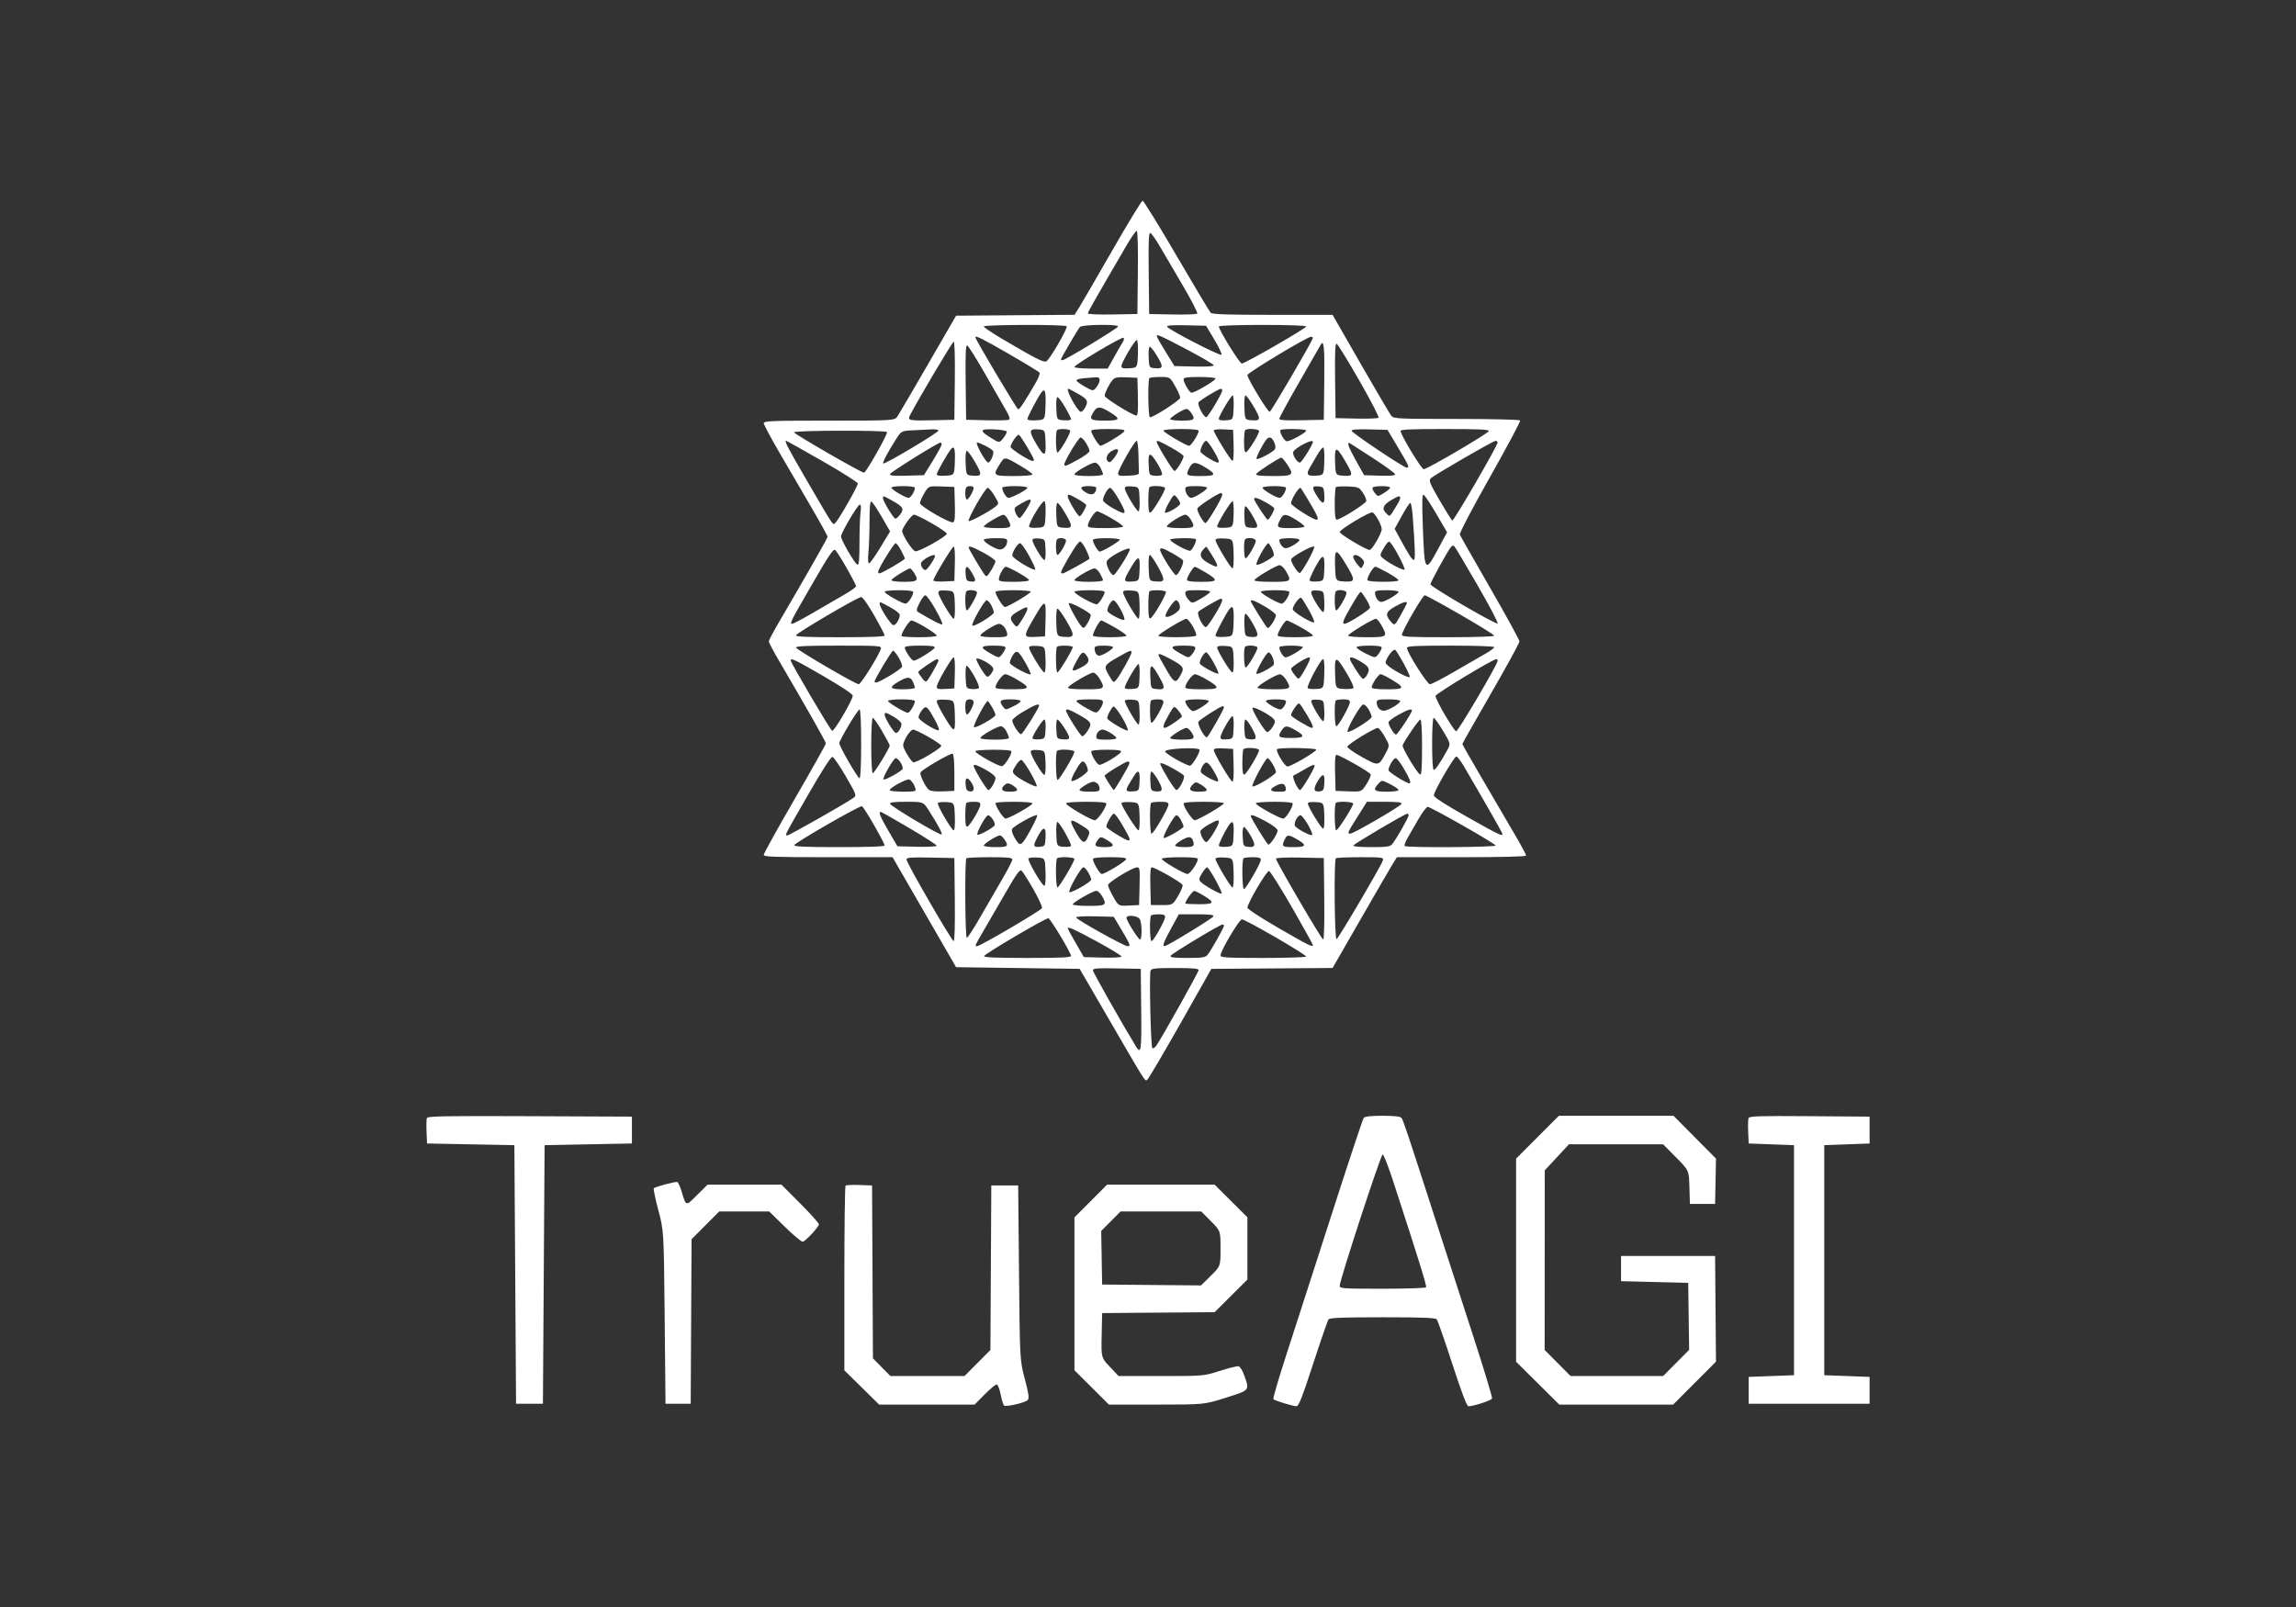 <svg width="1200" height="840" viewBox="0 0 1200 840" fill="none" xmlns="http://www.w3.org/2000/svg">
<rect x="0" y="0" width="1200" height="840" fill="#333333" stroke="none"/>
<path fill-rule="evenodd" clip-rule="evenodd" d="M581.296 130.965C573.089 145.268 565.301 158.676 563.988 160.76L561.6 164.549L530.649 164.78L499.698 165.011L485.202 190.081C477.229 203.869 470.006 216.211 469.15 217.509C467.594 219.867 467.594 219.867 433.384 219.867C403.528 219.867 399.174 220.035 399.174 221.186C399.174 221.912 402.798 228.725 407.228 236.327C411.658 243.928 419.162 256.799 423.904 264.928C428.646 273.057 432.526 280.092 432.526 280.559C432.526 281.308 423.006 298.04 406.909 325.582C404.103 330.384 401.807 334.75 401.807 335.284C401.807 335.819 404.108 340.184 406.921 344.986C421.562 369.976 431.648 387.754 431.648 388.566C431.648 389.067 424.342 402.093 415.411 417.513C406.48 432.933 399.174 446.116 399.174 446.809C399.174 447.881 404.18 448.068 432.835 448.068H466.496L483.093 476.813L499.69 505.557L531.989 505.996L564.286 506.435L580.085 533.644C598.652 565.624 598.262 564.998 599.446 564.604C599.953 564.434 607.736 551.278 616.742 535.366L633.117 506.435L664.798 506.205L696.479 505.974L711.23 480.313C719.342 466.199 726.904 453.17 728.034 451.36L730.087 448.068H763.868C785.015 448.068 797.648 447.751 797.648 447.22C797.648 446.754 794.928 441.718 791.603 436.03C788.279 430.341 780.774 417.514 774.927 407.525C769.08 397.537 764.296 389.151 764.296 388.892C764.296 388.633 771.01 376.788 779.216 362.569C787.423 348.351 794.137 336.074 794.137 335.288C794.137 334.501 787.236 321.896 778.801 307.275C770.366 292.655 763.242 280.114 762.97 279.406C762.689 278.67 769.459 265.765 778.743 249.343C787.69 233.517 794.79 220.213 794.522 219.779C794.247 219.334 779.743 218.989 761.308 218.989C731.231 218.989 728.475 218.865 727.257 217.453C726.527 216.609 719.301 204.364 711.199 190.245L696.467 164.572H665.169C641.304 164.572 633.607 164.311 632.765 163.475C632.157 162.872 624.117 149.442 614.898 133.633C605.68 117.824 597.705 104.905 597.177 104.924C596.648 104.943 589.502 116.662 581.296 130.965ZM594.696 142.41L594.461 164.133L581.515 164.376C574.126 164.515 568.569 164.275 568.569 163.819C568.569 163.103 571.817 157.39 588.472 128.806C591.073 124.34 593.591 120.687 594.066 120.687C594.617 120.687 594.846 128.579 594.696 142.41ZM606.389 129.097C608.611 132.92 614.025 142.168 618.421 149.65C622.816 157.131 626.104 163.561 625.727 163.938C625.35 164.315 619.543 164.513 612.824 164.378L600.605 164.133L600.37 142.771C600.184 125.885 600.366 121.485 601.242 121.777C601.851 121.98 604.167 125.274 606.389 129.097ZM557.496 170.551C558.147 171.603 548.434 188.305 546.808 188.929C545.325 189.498 541.093 187.341 524.465 177.545C518.793 174.203 514.152 171.102 514.152 170.654C514.152 169.643 556.872 169.542 557.496 170.551ZM584.368 170.655C584.368 171.506 556.726 188.27 555.324 188.27C554.885 188.27 554.526 188.047 554.526 187.773C554.526 187.176 563.122 172.493 564.384 170.935C565.446 169.625 584.368 169.36 584.368 170.655ZM634.698 177.543C637.08 181.539 638.741 185.094 638.39 185.442C637.619 186.206 610.451 172.169 609.983 170.765C609.751 170.067 612.656 169.853 620.011 170.029L630.366 170.277L634.698 177.543ZM682.67 170.647C682.67 171.633 650.727 190.025 649.013 190.025C647.891 190.025 637.03 172.449 637.03 170.634C637.03 170.179 646.805 169.838 659.85 169.838C673.165 169.838 682.67 170.174 682.67 170.647ZM620.573 182.826C628.176 186.831 634.396 190.497 634.396 190.972C634.396 191.504 630.443 191.741 624.109 191.589L613.821 191.342L609.205 183.881C606.666 179.778 604.581 176.096 604.571 175.699C604.544 174.511 606.129 175.217 620.573 182.826ZM527.152 184.933C535.691 189.856 542.945 194.278 543.273 194.758C543.6 195.238 542.832 197.431 541.566 199.631C535.629 209.945 532.952 214.01 532.145 213.942C531.444 213.882 509.763 177.405 509.763 176.286C509.763 175.197 513.395 177.003 527.152 184.933ZM586.755 178.916C586.084 179.957 584.054 183.475 582.244 186.734L578.951 192.658H570.249C565.359 192.658 561.548 192.294 561.548 191.827C561.548 190.673 586.252 175.959 587.204 176.546C587.627 176.808 587.426 177.875 586.755 178.916ZM686.181 176.644C686.181 177.852 664.501 214.952 663.624 215.244C662.673 215.561 651.947 197.89 651.957 196.021C651.962 194.883 682.901 176.252 685.083 176.073C685.687 176.023 686.181 176.28 686.181 176.644ZM594.716 184.979C594.461 192.22 594.461 192.22 590.292 192.487C586.914 192.704 586.123 192.483 586.123 191.324C586.123 189.497 593.077 177.738 594.158 177.738C594.612 177.738 594.859 180.936 594.716 184.979ZM499.027 199.022L498.792 219.428L487.869 219.676C474.983 219.968 474.174 219.793 475.618 217.028C480.33 208.006 497.793 178.615 498.441 178.615C498.935 178.615 499.17 186.758 499.027 199.022ZM692.122 199.461L691.886 219.428L680.256 219.673C671.773 219.852 668.627 219.638 668.627 218.883C668.627 218.314 673.417 209.515 679.271 199.329C685.126 189.143 690.086 180.513 690.294 180.151C691.936 177.294 692.333 181.504 692.122 199.461ZM710.409 198.849C716.338 209.202 720.884 217.982 720.509 218.359C720.134 218.737 714.923 218.934 708.929 218.798L698.029 218.551L697.793 198.943C697.615 184.189 697.813 179.421 698.591 179.68C699.161 179.87 704.478 188.496 710.409 198.849ZM514.814 195.34C519.365 203.279 524.274 211.846 525.724 214.378C527.79 217.988 528.093 219.083 527.129 219.454C526.452 219.713 521.182 219.814 515.418 219.677L504.936 219.428L504.7 199.82C504.521 185.03 504.718 180.298 505.501 180.559C506.073 180.75 510.263 187.401 514.814 195.34ZM604.479 185.65C608.152 191.619 608.049 192.836 603.896 192.492C600.605 192.22 600.605 192.22 600.344 186.734C600.196 183.626 600.448 181.248 600.927 181.248C601.392 181.248 602.99 183.229 604.479 185.65ZM574.713 198.705C574.713 199.617 573.946 201.296 573.008 202.435C571.302 204.507 571.302 204.507 567.107 202.166C564.8 200.878 562.777 199.419 562.612 198.925C562.445 198.421 564.174 197.88 566.538 197.695C568.862 197.512 571.652 197.292 572.738 197.205C574.145 197.093 574.713 197.524 574.713 198.705ZM594.71 207.36C594.88 214.139 594.653 217.234 593.986 217.234C592.108 217.234 577.346 208.08 577.346 206.916C577.346 205.409 579.78 200.588 581.57 198.547C582.684 197.278 584.059 197.024 588.705 197.23L594.461 197.486L594.71 207.36ZM614.145 201.762C615.629 204.355 616.843 207.104 616.843 207.872C616.843 209.167 603.02 218.112 601.017 218.112C600.063 218.112 599.809 198.574 600.752 197.632C601.073 197.31 603.611 197.047 606.392 197.047C611.447 197.047 611.447 197.047 614.145 201.762ZM635.274 197.883C635.274 199.002 623.732 205.719 622.578 205.271C621.399 204.814 618.598 199.902 618.598 198.292C618.598 197.304 620.321 197.047 626.936 197.047C631.628 197.047 635.274 197.412 635.274 197.883ZM562.669 205.413C568.409 208.62 568.969 209.528 567.256 212.838C566.473 214.353 565.369 215.436 564.801 215.247C562.808 214.582 556.726 203.191 558.365 203.191C558.546 203.191 560.483 204.191 562.669 205.413ZM638.785 204.089C638.785 205.622 631.375 218.054 630.447 218.077C629.038 218.111 625.67 211.551 626.449 210.291C627.144 209.166 636.883 203.267 638.127 203.217C638.489 203.203 638.785 203.595 638.785 204.089ZM546.442 211.748C546.188 219.428 546.188 219.428 541.58 219.693C538.562 219.867 536.972 219.613 536.972 218.959C536.972 217.978 542.588 207.327 544.246 205.166C546.117 202.725 546.684 204.424 546.442 211.748ZM644.748 213.065C644.49 219.428 644.49 219.428 640.76 219.698C638.264 219.878 637.03 219.614 637.03 218.898C637.03 217.395 643.38 206.702 644.272 206.702C644.675 206.702 644.889 209.565 644.748 213.065ZM654.92 212.031C659.14 219.116 659.073 220.039 654.364 219.698C650.634 219.428 650.634 219.428 650.376 213.065C650.234 209.557 650.483 206.702 650.931 206.702C651.379 206.702 653.174 209.099 654.92 212.031ZM556.678 212.893C558.391 215.815 559.792 218.602 559.792 219.087C559.792 219.581 558.153 219.85 556.062 219.698C552.332 219.428 552.332 219.428 552.072 213.504C551.918 209.975 552.167 207.579 552.688 207.579C553.17 207.579 554.966 209.97 556.678 212.893ZM579.913 215.347C586.024 219.067 585.582 219.867 577.419 219.867C569.651 219.867 568.951 219.268 571.742 215.009C573.514 212.305 575.016 212.366 579.913 215.347ZM622.498 215.674C625.015 219.267 624.331 219.867 617.72 219.867C614.341 219.867 611.576 219.512 611.576 219.079C611.576 218.162 618.536 213.808 620.084 213.757C620.66 213.739 621.746 214.601 622.498 215.674ZM490.454 225.103C490.454 226.148 462.305 242.917 461.65 242.262C461.136 241.749 463.637 236.973 468.184 229.781C471.073 225.211 471.073 225.211 477.472 224.908C480.992 224.741 485.353 224.526 487.163 224.43C488.973 224.334 490.454 224.636 490.454 225.103ZM526.146 225.572C526.302 226.055 525.505 227.607 524.374 229.02C522.318 231.59 522.318 231.59 518.077 228.983C511.652 225.035 511.932 224.127 519.48 224.435C522.989 224.578 525.989 225.089 526.146 225.572ZM546.448 231.145C546.76 238.909 545.818 239.094 541.638 232.09C537.632 225.377 537.771 224.085 542.458 224.425C546.188 224.694 546.188 224.694 546.448 231.145ZM559.308 225.06C559.893 226.007 553.801 236.543 552.668 236.543C551.774 236.543 551.598 225.72 552.478 224.841C553.355 223.963 558.737 224.136 559.308 225.06ZM587.661 225.347C587.28 226.491 576.668 232.99 575.152 233.009C574.212 233.019 570.325 226.715 570.325 225.179C570.325 224.594 573.569 224.256 579.174 224.256C585.837 224.256 587.935 224.525 587.661 225.347ZM626.497 225.179C626.497 226.828 622.577 233.018 621.528 233.026C619.989 233.036 608.066 225.978 608.066 225.058C608.066 224.616 612.213 224.256 617.281 224.256C623.144 224.256 626.497 224.592 626.497 225.179ZM644.743 232.813C644.882 237.303 644.637 240.932 644.194 240.932C643.328 240.932 634.396 226.429 634.396 225.023C634.396 224.536 636.575 224.282 639.443 224.431L644.49 224.694L644.743 232.813ZM658.06 225.353C658.008 227.011 652.495 235.923 651.268 236.332C650.497 236.589 650.195 235.107 650.195 231.058C650.195 227.96 650.458 225.162 650.78 224.841C651.863 223.758 658.096 224.197 658.06 225.353ZM682.67 225.048C682.67 226.244 673.622 231.116 672.324 230.619C670.906 230.076 668.507 225.546 669.247 224.806C670.114 223.938 682.67 224.165 682.67 225.048ZM730.667 233.91C736.468 243.653 736.808 244.443 735.194 244.443C733.63 244.443 706.368 226.168 706.368 225.12C706.368 224.515 709.615 224.282 715.773 224.445L725.178 224.694L730.667 233.91ZM778.124 225.339C777.687 226.65 745.974 245.227 744.109 245.265C742.964 245.288 732.807 228.633 731.976 225.369C731.752 224.49 736.624 224.256 755.089 224.256C773.257 224.256 778.405 224.498 778.124 225.339ZM463.582 225.844C464.143 226.753 452.642 247.076 451.566 247.076C450.096 247.076 414.972 226.813 414.972 225.965C414.972 224.939 462.948 224.82 463.582 225.844ZM536.959 233.887C540.716 240.322 540.95 240.932 539.653 240.932C538.021 240.932 528.195 234.683 528.199 233.649C528.204 231.812 531.696 226.779 532.584 227.327C533.052 227.617 535.021 230.569 536.959 233.887ZM567.62 231.6C568.624 233.226 569.444 235.102 569.441 235.769C569.438 236.436 566.715 238.464 563.391 240.274C556.855 243.833 556.281 244.026 556.281 242.667C556.281 240.993 563.735 228.7 564.767 228.672C565.331 228.656 566.615 229.975 567.62 231.6ZM665.994 231.278C666.762 233.131 666.812 234.237 666.164 235.008C664.759 236.68 657.361 240.491 656.736 239.866C656.247 239.377 659.655 232.647 661.864 229.741C663.255 227.91 664.844 228.502 665.994 231.278ZM429.795 240.999C439.987 246.829 448.325 252.122 448.325 252.761C448.325 254.239 438.157 272.011 436.548 273.347C435.146 274.51 436.273 276.201 421.21 250.323C411.618 233.844 409.84 230.399 410.924 230.399C411.112 230.399 419.604 235.17 429.795 240.999ZM595.032 238.299C595.104 242.643 595.203 246.692 595.251 247.295C595.311 248.04 593.577 248.476 589.853 248.654C585.199 248.875 584.368 248.692 584.368 247.441C584.368 245.553 593.011 230.399 594.088 230.399C594.535 230.399 594.959 233.954 595.032 238.299ZM612.127 233.972C615.686 235.937 618.598 237.956 618.598 238.46C618.598 240.051 614.806 246.198 613.828 246.192C612.998 246.187 604.555 232.3 604.555 230.94C604.555 229.951 605.606 230.372 612.127 233.972ZM634.177 235.314C636.965 240.083 637.579 241.81 636.49 241.81C634.956 241.81 627.375 236.983 627.375 236.006C627.375 234.095 629.355 230.399 630.369 230.417C630.894 230.427 632.608 232.63 634.177 235.314ZM686.181 230.901C686.181 232.365 680.315 241.79 679.399 241.799C677.908 241.814 675.352 237.705 675.924 236.214C676.742 234.081 686.181 229.192 686.181 230.901ZM782.727 231.268C782.727 232.997 759.768 272.546 759.029 272.09C758.613 271.833 755.622 267.058 752.383 261.48C747.272 252.678 746.659 251.171 747.749 250.08C749.477 248.353 780.269 230.512 781.63 230.449C782.234 230.422 782.727 230.791 782.727 231.268ZM492.144 232.374C492.108 232.978 490.007 236.829 487.474 240.932L482.871 248.392L473.852 248.643C466.81 248.839 464.915 248.647 465.206 247.766C465.547 246.732 490.038 231.454 491.551 231.331C491.914 231.301 492.18 231.771 492.144 232.374ZM515.005 233.02C516.884 233.979 518.684 235.187 519.004 235.706C519.769 236.944 517.735 241.812 516.459 241.799C515.914 241.794 514.17 239.424 512.582 236.533C510.994 233.643 510.121 231.277 510.642 231.277C511.163 231.277 513.126 232.062 515.005 233.02ZM717.997 239.734C724.152 243.74 729.188 247.44 729.188 247.957C729.188 248.576 726.414 248.811 721.073 248.645L712.957 248.392L708.789 240.932C704.601 233.435 703.648 230.612 705.709 231.813C706.313 232.164 711.842 235.728 717.997 239.734ZM499.047 241.151C498.792 248.392 498.792 248.392 494.184 248.657C491.097 248.835 489.576 248.584 489.576 247.895C489.576 246.955 494.852 237.604 496.847 235.007C498.703 232.593 499.291 234.235 499.047 241.151ZM692.14 241.151C691.886 248.392 691.886 248.392 687.717 248.66C683.136 248.954 682.452 247.931 684.734 244.192C685.386 243.123 686.983 240.373 688.282 238.079C689.581 235.786 691.038 233.91 691.52 233.91C692.052 233.91 692.295 236.747 692.14 241.151ZM584.364 235.446C584.356 237.057 580.699 241.903 579.733 241.581C577.776 240.93 577.984 238.049 580.106 236.417C582.24 234.776 584.37 234.29 584.364 235.446ZM703.053 241.003C707.397 248.464 707.338 248.99 702.199 248.66C698.029 248.392 698.029 248.392 697.771 241.504C697.455 233.063 698.379 232.975 703.053 241.003ZM509.282 240.979C513.442 248.075 513.367 249.002 508.666 248.662C504.936 248.392 504.936 248.392 504.678 242.029C504.524 238.217 504.771 235.666 505.294 235.666C505.775 235.666 507.57 238.056 509.282 240.979ZM605.178 242.734C606.742 245.339 607.687 247.805 607.277 248.215C606.868 248.624 605.2 248.831 603.569 248.676C600.605 248.392 600.605 248.392 600.342 242.819C600.018 235.971 601.105 235.953 605.178 242.734ZM533.517 243.597C536.866 245.553 539.605 247.53 539.605 247.992C539.605 248.475 535.505 248.831 529.951 248.831C518.978 248.831 518.739 248.629 522.546 242.598C525.105 238.545 524.823 238.52 533.517 243.597ZM672.545 242.452C676.574 248.383 676.078 248.831 665.482 248.831C658.778 248.831 656.288 248.545 656.535 247.804C656.863 246.82 668.395 239.291 669.692 239.213C670.037 239.193 671.32 240.65 672.545 242.452ZM575.129 244.399C575.865 245.823 576.468 247.403 576.468 247.91C576.468 248.481 573.632 248.831 569.008 248.831C564.722 248.831 561.548 248.465 561.548 247.971C561.548 246.853 570.309 241.829 572.277 241.817C573.11 241.813 574.393 242.975 575.129 244.399ZM629.941 244.311C636.053 248.031 635.611 248.831 627.448 248.831C619.829 248.831 619.523 248.595 621.693 244.399C623.32 241.252 624.888 241.235 629.941 244.311ZM478.166 254.934C478.166 256.808 476.048 260.241 474.891 260.241C473.215 260.241 465.879 255.886 465.879 254.892C465.879 254.454 468.643 254.097 472.022 254.097C475.402 254.097 478.166 254.474 478.166 254.934ZM499.042 263.548C499.236 270.513 499.021 272.664 498.1 273.019C496.458 273.648 480.799 264.567 480.799 262.987C480.799 262.285 481.813 259.982 483.052 257.869C485.304 254.025 485.304 254.025 492.048 254.281L498.792 254.536L499.042 263.548ZM508.886 255.019C508.886 256.58 506.257 261.119 505.352 261.119C504.397 261.119 504.166 255.599 505.083 254.683C506.014 253.751 508.886 254.005 508.886 255.019ZM536.972 254.96C536.972 255.94 528.888 260.241 527.049 260.241C525.918 260.241 523.807 256.784 523.807 254.934C523.807 254.474 526.769 254.097 530.389 254.097C534.118 254.097 536.972 254.471 536.972 254.96ZM572.958 254.903C572.958 258.467 570.331 259.446 567.009 257.119C564.035 255.036 564.656 254.097 569.008 254.097C571.18 254.097 572.958 254.46 572.958 254.903ZM595.597 260.899C595.739 264.408 595.49 267.263 595.041 267.263C594.003 267.263 587.879 257.034 587.879 255.301C587.879 254.309 588.773 254.061 591.609 254.267C595.339 254.536 595.339 254.536 595.597 260.899ZM608.926 255.194C608.899 256.877 602.492 267.511 601.257 267.923C600.453 268.191 600.166 266.575 600.166 261.777C600.166 258.197 600.43 255.004 600.752 254.683C601.844 253.589 608.944 254.034 608.926 255.194ZM630.886 254.964C630.886 256.066 624.327 260.241 622.596 260.241C621.171 260.241 619.476 257.648 619.476 255.472C619.476 254.365 620.589 254.097 625.181 254.097C628.351 254.097 630.886 254.483 630.886 254.964ZM672.137 254.934C672.137 256.863 670.002 260.241 668.782 260.241C667.006 260.241 659.85 255.993 659.85 254.938C659.85 254.476 662.614 254.097 665.994 254.097C669.373 254.097 672.137 254.474 672.137 254.934ZM692.153 258.705C692.482 263.84 691.331 264.046 688.386 259.381C685.481 254.779 685.588 253.929 689.033 254.261C691.768 254.525 691.897 254.707 692.153 258.705ZM712.292 257.564C713.412 259.229 714.213 261.188 714.073 261.918C713.811 263.274 700.669 271.563 698.688 271.62C697.886 271.642 697.591 269.445 697.591 263.46C697.591 258.954 697.87 254.988 698.212 254.647C698.553 254.305 701.403 254.14 704.545 254.281C709.962 254.523 710.36 254.692 712.292 257.564ZM726.555 254.903C726.555 255.347 725.113 256.6 723.351 257.69C720.147 259.669 720.147 259.669 718.529 257.669C717.638 256.57 717.128 255.316 717.395 254.884C718.037 253.845 726.555 253.864 726.555 254.903ZM519.733 259.108C522.229 263.24 522.229 263.24 520.242 264.85C517.17 267.336 507.234 272.712 506.316 272.383C505.233 271.996 514.925 254.975 516.229 254.975C516.783 254.975 518.36 256.835 519.733 259.108ZM584.587 260.78C589.415 269.273 589.04 269.801 581.283 265.424C578.635 263.929 576.468 262.133 576.468 261.43C576.468 259.397 579.043 254.974 580.221 254.983C580.812 254.987 582.777 257.597 584.587 260.78ZM684.391 262.463C688.806 269.937 689.489 271.651 688.052 271.651C686.26 271.651 674.77 264.29 674.77 263.142C674.77 261.144 678.495 254.975 679.7 254.975C679.848 254.975 681.959 258.344 684.391 262.463ZM638.785 258.724C638.785 260.296 631.007 273.407 630.073 273.407C628.963 273.407 625.489 267.244 625.798 265.822C626.028 264.761 636.42 257.909 638.127 257.692C638.489 257.646 638.785 258.11 638.785 258.724ZM563.393 260.899C565.756 262.226 567.69 263.629 567.691 264.015C567.692 265.348 565.011 269.896 564.223 269.896C563.324 269.896 558.037 260.989 558.037 259.476C558.037 258.056 558.592 258.204 563.393 260.899ZM616.843 263.249C616.843 264.453 610.223 268.424 608.941 267.988C608.478 267.831 609.329 265.55 610.831 262.922C613.563 258.142 613.563 258.142 615.203 260.167C616.104 261.28 616.843 262.667 616.843 263.249ZM750.681 268.59L756.312 278.234L752.303 285.694C744.627 299.975 744.541 299.864 743.61 274.396C743.169 262.357 743.277 258.355 744.035 258.608C744.593 258.794 747.583 263.286 750.681 268.59ZM466.123 261.586C472.019 264.882 472.678 265.965 470.533 268.839C469.559 270.144 468.409 271.171 467.978 271.121C467.004 271.008 461.499 261.958 461.494 260.461C461.489 259.008 461.527 259.017 466.123 261.586ZM731.821 260.272C731.821 260.772 731.228 262.155 730.504 263.344C726.032 270.692 726.586 270.196 724.731 268.517C722.077 266.116 722.685 264.067 726.774 261.616C730.872 259.16 731.821 258.907 731.821 260.272ZM661.695 262.655C664.058 263.982 665.992 265.384 665.993 265.771C665.994 267.05 663.328 271.651 662.585 271.651C661.882 271.651 655.461 261.842 655.461 260.767C655.461 259.687 657.522 260.311 661.695 262.655ZM538.727 261.648C538.727 262.987 533.793 270.772 532.944 270.773C531.743 270.774 529.753 266.538 530.435 265.434C530.969 264.57 536.942 261.224 538.069 261.157C538.432 261.136 538.727 261.357 538.727 261.648ZM460.788 270.125L465.212 277.768L460.16 286.119C457.38 290.713 454.708 294.471 454.222 294.471C453.659 294.471 453.541 292.312 453.896 288.547C454.204 285.289 454.459 277.949 454.462 272.237C454.467 265.195 454.774 261.952 455.416 262.166C455.937 262.34 458.354 265.921 460.788 270.125ZM546.444 268.799C546.188 275.601 546.188 275.601 542.019 275.869C539.401 276.036 537.85 275.776 537.85 275.166C537.85 272.908 544.434 261.997 545.797 261.997C546.361 261.997 546.604 264.553 546.444 268.799ZM644.746 268.799C644.49 275.601 644.49 275.601 640.321 275.869C637.649 276.04 636.152 275.78 636.152 275.144C636.152 273.629 643.261 261.997 644.188 261.997C644.641 261.997 644.888 265.016 644.746 268.799ZM556.678 268.188C560.838 275.284 560.763 276.211 556.062 275.87C552.332 275.601 552.332 275.601 552.074 269.238C551.919 265.426 552.167 262.874 552.69 262.874C553.171 262.874 554.966 265.265 556.678 268.188ZM738.302 269.238C739.596 286.171 739.782 292.716 738.967 292.716C738.054 292.716 736.439 290.243 731.796 281.732L728.916 276.451L732.642 269.663C734.692 265.929 736.694 262.874 737.091 262.874C737.489 262.874 738.034 265.737 738.302 269.238ZM449.761 267.824C449.453 270.063 449.202 277.206 449.202 283.696C449.202 292.742 448.946 295.411 448.105 295.135C446.782 294.7 439.569 282.29 439.557 280.428C439.545 278.555 448.275 263.752 449.391 263.752C449.99 263.752 450.12 265.197 449.761 267.824ZM654.519 269.345C658.041 275.5 657.977 276.208 653.925 275.873C650.634 275.601 650.634 275.601 650.372 270.115C650.222 266.961 650.475 264.63 650.967 264.63C651.437 264.63 653.035 266.751 654.519 269.345ZM580.78 270.849C584.201 272.822 587.001 274.797 587.001 275.237C587.001 275.679 582.854 276.04 577.785 276.04C570.34 276.04 568.569 275.797 568.569 274.773C568.569 272.787 572.126 267.263 573.406 267.263C574.04 267.263 577.358 268.877 580.78 270.849ZM720.272 271.592C721.314 273.445 722.163 275.698 722.158 276.598C722.147 278.796 717.125 287.45 715.861 287.45C713.97 287.45 700.224 279.238 700.224 278.109C700.224 276.732 715.977 267.3 717.377 267.838C717.928 268.049 719.23 269.739 720.272 271.592ZM486.95 273.506C491.291 275.974 494.84 278.442 494.836 278.991C494.829 280.367 480.254 288.52 478.431 288.169C476.705 287.837 470.962 278.713 471.529 277.204C472.647 274.228 476.603 269.018 477.745 269.018C478.467 269.018 482.609 271.038 486.95 273.506ZM526.856 271.607C529.024 275.799 528.715 276.04 521.174 276.04C517.312 276.04 514.152 275.682 514.152 275.247C514.152 274.342 522.811 269.143 524.442 269.067C525.034 269.04 526.119 270.184 526.856 271.607ZM622.358 271.567C624.82 275.734 624.442 276.04 616.843 276.04C612.755 276.04 609.821 275.674 609.821 275.164C609.821 274.051 617.712 269.057 619.505 269.035C620.246 269.026 621.53 270.165 622.358 271.567ZM677.39 271.727C679.811 273.216 681.792 274.796 681.792 275.237C681.792 275.679 678.632 276.04 674.77 276.04C667.229 276.04 666.92 275.799 669.088 271.607C670.773 268.348 671.926 268.364 677.39 271.727ZM526.412 282.842C526.362 285.562 524.09 287.713 521.877 287.136C519.05 286.398 514.152 283.266 514.152 282.197C514.152 281.679 516.725 281.306 520.296 281.306C525.573 281.306 526.436 281.523 526.412 282.842ZM546.449 287.23C546.608 290.57 546.357 292.716 545.809 292.716C544.779 292.716 539.626 284.093 539.613 282.35C539.608 281.557 540.626 281.285 542.897 281.473C546.188 281.745 546.188 281.745 546.449 287.23ZM557.159 282.572C557.159 284.257 553.688 290.083 552.684 290.083C551.777 290.083 551.594 282.776 552.478 281.891C553.597 280.772 557.159 281.29 557.159 282.572ZM585.245 282.1C585.245 282.954 576.188 288.327 574.749 288.327C573.834 288.327 571.202 283.8 571.202 282.227C571.202 281.66 573.906 281.306 578.224 281.306C582.086 281.306 585.245 281.663 585.245 282.1ZM624.999 281.856C625.621 282.478 623.448 287.061 622.153 287.861C621.155 288.478 611.576 283.26 611.576 282.1C611.576 281.215 624.131 280.987 624.999 281.856ZM644.744 289.425C644.889 293.834 644.644 297.104 644.169 297.104C643.211 297.104 635.274 283.876 635.274 282.28C635.274 281.545 636.707 281.296 639.882 281.48C644.49 281.745 644.49 281.745 644.744 289.425ZM656.339 282.686C656.339 284.466 652.029 291.838 650.989 291.838C650.081 291.838 649.89 282.78 650.78 281.891C652.006 280.665 656.339 281.285 656.339 282.686ZM679.159 282.197C679.159 283.363 673.88 286.564 671.949 286.569C670.49 286.572 668.627 284.145 668.627 282.242C668.627 281.683 670.751 281.306 673.893 281.306C676.869 281.306 679.159 281.693 679.159 282.197ZM567.691 287.447C568.82 289.859 569.579 291.957 569.377 292.108C567.36 293.61 556.193 299.738 555.47 299.738C554.274 299.738 554.284 299.211 555.523 296.827C559.266 289.633 563.555 283.061 564.508 283.061C565.129 283.061 566.56 285.035 567.691 287.447ZM730.8 290.164C732.894 294.058 734.383 297.469 734.107 297.743C733.509 298.341 726.556 294.773 723.316 292.205C721.01 290.378 721.01 290.378 723.067 286.72C724.197 284.708 725.544 283.067 726.058 283.074C726.572 283.081 728.707 286.271 730.8 290.164ZM470.929 287.669C472.016 289.72 472.904 291.662 472.903 291.982C472.899 292.691 460.807 299.738 459.593 299.738C459.118 299.738 458.856 299.233 459.012 298.616C459.594 296.315 467.229 283.96 468.075 283.949C468.558 283.944 469.842 285.618 470.929 287.669ZM537.88 290.576C539.895 294.226 541.325 297.432 541.059 297.699C540.188 298.57 529.073 291.797 529.073 290.394C529.073 288.421 531.903 283.939 533.151 283.939C533.736 283.939 535.864 286.926 537.88 290.576ZM664.718 286.651C665.49 288.143 665.937 289.821 665.714 290.381C665.175 291.729 657.439 295.864 656.749 295.173C655.937 294.362 661.699 283.939 662.958 283.939C663.155 283.939 663.947 285.16 664.718 286.651ZM683.739 292.906C681.829 296.38 679.868 299.355 679.382 299.517C678.437 299.832 674.765 294.193 674.778 292.446C674.788 291.108 686.52 284.639 686.915 285.755C687.078 286.215 685.648 289.432 683.739 292.906ZM772.286 306.006C778.52 316.796 783.222 325.757 782.733 325.92C781.381 326.371 747.619 306.676 747.619 305.436C747.619 304.353 756.592 288.028 758.369 285.877C758.952 285.171 759.617 285.054 760.128 285.564C760.581 286.017 766.052 295.216 772.286 306.006ZM499.042 294.691L498.792 303.687L493.307 303.949C490.29 304.092 487.821 303.845 487.821 303.4C487.821 301.985 497.626 285.694 498.477 285.694C498.942 285.694 499.185 289.555 499.042 294.691ZM514.167 288.986C517.521 290.796 520.273 292.778 520.281 293.392C520.289 294.004 519.258 296.151 517.988 298.161C515.785 301.651 515.624 301.74 514.413 300.118C512.696 297.822 506.253 286.831 506.253 286.2C506.253 285.104 508.325 285.833 514.167 288.986ZM633.388 290.141C637.518 296.786 637.152 297.51 631.332 294.213C627.342 291.954 626.538 289.829 628.75 287.385C629.592 286.455 630.357 285.694 630.452 285.694C630.546 285.694 631.867 287.696 633.388 290.141ZM442.56 297C445.247 301.705 447.447 305.942 447.447 306.414C447.447 306.886 444.781 308.806 441.523 310.68C438.264 312.555 430.983 316.783 425.342 320.078C419.701 323.373 414.623 326.068 414.058 326.068C412.572 326.068 412.973 325.273 424.696 304.955C433.154 290.297 435.58 286.706 436.506 287.475C437.148 288.007 439.872 292.294 442.56 297ZM590.512 287.116C590.512 288.679 582.972 300.615 581.985 300.615C580.518 300.615 577.814 295.049 578.462 293.363C579.341 291.069 590.512 285.279 590.512 287.116ZM612.906 289.289C615.554 290.783 617.962 292.397 618.258 292.876C619.016 294.103 615.93 300.615 614.591 300.615C613.538 300.615 606.31 289.057 606.31 287.373C606.31 286.006 607.915 286.472 612.906 289.289ZM703.451 294.981C708.521 303.38 708.438 304.287 702.637 303.952C698.029 303.687 698.029 303.687 697.775 295.922C697.464 286.461 698.23 286.334 703.451 294.981ZM488.699 290.567C488.699 291.922 484.604 297.97 483.683 297.975C482.311 297.984 480.739 295.074 481.519 293.97C483.082 291.757 488.699 289.095 488.699 290.567ZM604.918 295.711C609.144 303.268 609.071 304.3 604.335 303.957C600.605 303.687 600.605 303.687 600.349 296.885C600.201 292.965 600.448 290.083 600.932 290.083C601.393 290.083 603.187 292.616 604.918 295.711ZM711.654 291.858C713.134 293.338 713.259 293.951 712.41 295.539C711.392 297.442 711.386 297.441 709.322 294.861C708.184 293.44 707.252 291.784 707.25 291.18C707.243 289.501 709.669 289.874 711.654 291.858ZM692.144 297.324C691.886 303.687 691.886 303.687 688.155 303.957C685.869 304.122 684.425 303.854 684.425 303.264C684.425 302.211 687.428 296.076 689.481 292.935C691.695 289.547 692.41 290.725 692.144 297.324ZM595.599 297.763C595.339 303.687 595.339 303.687 591.609 303.957C587.175 304.278 587.041 303.711 590.224 298.138C594.956 289.854 595.948 289.784 595.599 297.763ZM672.051 298.471C675.266 303.921 674.996 304.126 664.604 304.126C658.815 304.126 655.425 303.796 655.608 303.25C656.009 302.049 666.965 295.537 668.759 295.433C669.556 295.387 671.038 296.754 672.051 298.471ZM507.921 299.349C510.35 303.464 510.246 304.298 507.35 303.965C505.19 303.716 504.908 303.295 504.667 299.957C504.337 295.407 505.471 295.195 507.921 299.349ZM532.28 299.342C535.343 301.055 537.85 302.832 537.85 303.291C537.85 303.757 534.361 304.126 529.951 304.126C523.401 304.126 522.051 303.893 522.051 302.766C522.051 300.74 524.582 296.227 525.72 296.227C526.264 296.227 529.217 297.628 532.28 299.342ZM629.943 299.137C637.052 303.38 636.745 304.126 627.887 304.126C622.443 304.126 620.354 303.821 620.357 303.029C620.361 301.58 623.652 296.217 624.509 296.261C624.879 296.279 627.324 297.574 629.943 299.137ZM725.315 299.374C728.41 301.105 730.943 302.882 730.943 303.324C730.943 304.377 715.398 304.369 714.747 303.316C714.128 302.314 717.625 296.227 718.819 296.227C719.296 296.227 722.22 297.643 725.315 299.374ZM477.627 299.268C480.379 303.468 479.68 304.126 472.461 304.126C468.749 304.126 465.879 303.751 465.879 303.266C465.879 302.477 474.369 297.132 475.652 297.112C475.958 297.108 476.847 298.078 477.627 299.268ZM574.932 299.814C575.777 301.298 576.468 302.876 576.468 303.319C576.468 303.763 573.111 304.126 569.008 304.126C564.722 304.126 561.548 303.76 561.548 303.266C561.548 302.208 570.261 297.122 572.08 297.118C572.804 297.117 574.088 298.33 574.932 299.814ZM477.289 309.436C477.289 311.354 474.556 315.536 473.303 315.536C471.545 315.536 462.368 310.309 462.368 309.309C462.368 308.872 465.725 308.514 469.828 308.514C474.452 308.514 477.289 308.865 477.289 309.436ZM499.047 316.194C499.19 320.237 498.943 323.435 498.489 323.435C497.408 323.435 490.454 311.676 490.454 309.849C490.454 308.69 491.245 308.469 494.623 308.686C498.792 308.953 498.792 308.953 499.047 316.194ZM510.641 309.72C510.641 311.416 506.271 319.047 505.3 319.047C504.386 319.047 504.188 309.994 505.083 309.1C506.197 307.984 510.641 308.48 510.641 309.72ZM538.727 309.279C538.727 310.161 526.697 317.295 525.227 317.284C524.206 317.277 520.296 311.055 520.296 309.438C520.296 308.851 523.65 308.514 529.512 308.514C534.58 308.514 538.727 308.859 538.727 309.279ZM577.346 309.476C577.346 310.897 574.524 315.421 573.358 315.868C572.125 316.342 561.548 310.496 561.548 309.341C561.548 308.885 565.089 308.514 569.447 308.514C574.588 308.514 577.346 308.851 577.346 309.476ZM595.593 316.194C595.734 320.177 595.489 323.435 595.049 323.435C594.052 323.435 587.001 311.371 587.001 309.667C587.001 308.725 588.025 308.484 591.17 308.686C595.339 308.953 595.339 308.953 595.593 316.194ZM609.333 309.313C609.942 310.298 602.694 322.739 601.227 323.228C600.458 323.484 600.166 321.676 600.166 316.633C600.166 312.812 600.43 309.421 600.752 309.1C601.632 308.22 608.767 308.396 609.333 309.313ZM632.487 309.416C632.322 309.912 630.132 311.491 627.62 312.926C623.052 315.533 623.052 315.533 621.264 313.614C620.28 312.558 619.476 310.979 619.476 310.104C619.476 308.709 620.292 308.514 626.131 308.514C630.295 308.514 632.674 308.852 632.487 309.416ZM673.893 309.436C673.893 311.354 671.161 315.536 669.907 315.536C668.149 315.536 658.972 310.309 658.972 309.309C658.972 308.872 662.329 308.514 666.432 308.514C671.056 308.514 673.893 308.865 673.893 309.436ZM692.147 314.439C692.295 317.547 692.043 319.925 691.563 319.925C690.471 319.925 685.303 311.538 685.303 309.765C685.303 308.734 686.094 308.474 688.594 308.681C691.886 308.953 691.886 308.953 692.147 314.439ZM703.735 309.894C703.735 311.674 699.425 319.047 698.385 319.047C697.477 319.047 697.286 309.989 698.176 309.1C699.401 307.874 703.735 308.493 703.735 309.894ZM730.943 309.355C730.943 310.445 723.76 314.658 721.9 314.658C720.37 314.658 718.655 312.138 718.655 309.889C718.655 308.773 719.809 308.514 724.799 308.514C728.178 308.514 730.943 308.893 730.943 309.355ZM713.817 312.885C715.03 314.807 716.022 316.928 716.022 317.6C716.022 318.719 704.496 326.068 702.741 326.068C701.315 326.068 701.976 324.187 705.616 317.883C709.302 311.502 710.711 309.392 711.291 309.392C711.468 309.392 712.605 310.964 713.817 312.885ZM488.848 318.393C491.103 322.349 492.754 325.898 492.517 326.282C492.161 326.857 487.445 324.49 479.933 319.968C478.807 319.291 478.896 318.632 480.58 315.166C481.653 312.956 483.031 311.159 483.641 311.174C484.251 311.188 486.594 314.437 488.848 318.393ZM763.308 321.329C773.023 326.929 780.972 331.866 780.972 332.3C780.972 332.749 770.544 333.09 756.835 333.09C736.587 333.09 732.699 332.89 732.699 331.845C732.699 329.931 743.538 311.188 744.657 311.166C745.2 311.156 753.593 315.729 763.308 321.329ZM456.882 321.669C459.9 326.963 462.368 331.698 462.368 332.192C462.368 332.782 454.359 333.09 439.036 333.09C421.578 333.09 415.79 332.831 416.046 332.06C416.469 330.796 448.247 312.147 450.08 312.088C450.858 312.063 453.644 315.987 456.882 321.669ZM683.977 318.649C685.74 321.802 687.056 324.733 686.9 325.162C686.461 326.383 675.648 319.927 675.648 318.444C675.648 316.633 679.119 311.897 680.032 312.461C680.44 312.713 682.214 315.497 683.977 318.649ZM638.785 313.801C638.785 315.526 631.315 327.768 630.245 327.796C628.64 327.838 625.268 320.802 626.366 319.704C627.486 318.584 637.24 312.965 638.127 312.929C638.489 312.915 638.785 313.307 638.785 313.801ZM518.079 316.37C518.815 317.794 519.418 319.486 519.418 320.128C519.418 321.546 508.565 328.12 508.163 326.946C507.714 325.64 514.469 313.793 515.665 313.787C516.257 313.783 517.342 314.946 518.079 316.37ZM585.695 318.554C587.116 321.181 587.986 323.621 587.629 323.977C586.95 324.656 579.972 321.142 578.946 319.603C578.159 318.422 580.599 313.781 582.008 313.781C582.615 313.781 584.275 315.929 585.695 318.554ZM616.513 316.096C616.968 317.909 616.639 318.762 614.993 320.031C612.554 321.913 609.897 322.926 609.209 322.238C608.396 321.425 613.329 313.781 614.668 313.781C615.363 313.781 616.193 314.822 616.513 316.096ZM661.208 317.072C664.305 318.883 666.845 320.909 666.855 321.576C666.879 323.384 663.326 328.784 662.463 328.25C661.704 327.782 653.706 314.937 653.706 314.189C653.706 313.15 656.026 314.042 661.208 317.072ZM465.668 317.65C468.197 319.055 470.267 320.714 470.267 321.339C470.267 323.635 468.161 327.008 466.881 326.761C465.488 326.492 459.827 317.674 459.769 315.683C459.729 314.33 459.626 314.296 465.668 317.65ZM570.025 321.333C570.239 321.868 569.549 323.772 568.49 325.566C566.909 328.246 566.365 328.622 565.449 327.668C563.491 325.631 558.182 316.012 558.622 315.299C559.131 314.476 569.469 319.946 570.025 321.333ZM735.332 315.174C735.332 315.458 733.882 318.282 732.11 321.451C728.888 327.213 728.888 327.213 726.843 324.836C723.856 321.363 724.292 319.788 728.981 317.126C733.02 314.831 735.332 314.121 735.332 315.174ZM546.439 324.094L546.188 332.651L541.141 332.914C534.976 333.236 534.852 332.712 539.275 325.019C546.39 312.643 546.777 312.593 546.439 324.094ZM536.955 318.389C536.947 318.992 535.711 321.441 534.211 323.832C531.482 328.178 531.482 328.178 529.839 326.148C527.424 323.167 527.782 322.052 531.925 319.639C536.31 317.086 536.977 316.92 536.955 318.389ZM644.744 324.971C644.49 332.651 644.49 332.651 639.882 332.916C636.723 333.098 635.274 332.849 635.274 332.123C635.274 331.084 640.843 320.542 642.529 318.389C644.426 315.966 644.986 317.63 644.744 324.971ZM557.12 324.145C561.903 332.196 561.828 333.26 556.501 332.919C552.332 332.651 552.332 332.651 552.077 325.41C551.922 321.018 552.166 318.169 552.696 318.169C553.177 318.169 555.168 320.858 557.12 324.145ZM654.519 325.517C658.204 331.958 658.099 333.269 653.925 332.923C650.634 332.651 650.634 332.651 650.374 326.727C650.224 323.297 650.474 320.802 650.968 320.802C651.438 320.802 653.035 322.924 654.519 325.517ZM623.386 327.397C624.663 329.577 625.468 331.749 625.173 332.225C624.503 333.309 605.432 333.384 605.432 332.303C605.432 331.398 618.522 323.469 620.051 323.449C620.608 323.441 622.109 325.218 623.386 327.397ZM722.005 326.846C725.41 332.907 725.183 333.09 714.267 333.09C708.577 333.09 704.612 332.738 704.612 332.233C704.612 331.298 717.589 323.435 719.134 323.435C719.659 323.435 720.951 324.97 722.005 326.846ZM483.601 327.863C486.887 329.815 489.576 331.79 489.576 332.252C489.576 332.731 485.632 333.09 480.361 333.09C475.292 333.09 471.144 332.794 471.142 332.432C471.136 330.703 475.241 324.313 476.358 324.313C477.055 324.313 480.314 325.91 483.601 327.863ZM582.535 327.899C585.956 329.872 588.756 331.847 588.756 332.288C588.756 332.729 584.807 333.09 579.979 333.09C574.489 333.09 571.202 332.749 571.202 332.177C571.202 330.655 574.694 324.313 575.531 324.313C575.962 324.313 579.114 325.927 582.535 327.899ZM679.817 327.865C683.317 329.807 686.181 331.776 686.181 332.242C686.181 332.734 682.307 333.09 676.965 333.09C670.778 333.09 667.749 332.769 667.749 332.112C667.749 330.472 671.521 324.312 672.518 324.324C673.033 324.331 676.318 325.924 679.817 327.865ZM525.073 328.02C525.824 329.092 526.44 330.672 526.44 331.53C526.44 332.895 525.562 333.09 519.418 333.09C515.331 333.09 512.397 332.724 512.397 332.214C512.397 331.053 520.326 326.106 522.221 326.085C523.039 326.076 524.322 326.946 525.073 328.02ZM460.401 339.071C459.586 342.189 449.957 357.666 448.833 357.666C447.156 357.666 416.453 339.727 416.047 338.511C415.79 337.737 421.357 337.478 438.26 337.478C459.613 337.478 460.795 337.564 460.401 339.071ZM488.487 338.552C488.089 339.748 479.188 345.29 477.58 345.344C476.481 345.38 472.9 340.122 472.9 338.472C472.9 337.805 475.523 337.478 480.872 337.478C486.767 337.478 488.751 337.758 488.487 338.552ZM525.543 338.576C525.532 339.179 524.756 340.66 523.818 341.867C522.114 344.061 522.114 344.061 517.937 341.72C511.837 338.299 512.109 337.478 519.345 337.478C523.744 337.478 525.556 337.8 525.543 338.576ZM546.444 344.719C546.6 348.829 546.354 351.522 545.825 351.522C544.819 351.522 537.85 340.123 537.85 338.476C537.85 337.719 539.132 337.464 542.019 337.65C546.188 337.917 546.188 337.917 546.444 344.719ZM560.67 338.24C560.67 339.565 553.456 351.522 552.657 351.522C551.771 351.522 551.603 338.938 552.478 338.064C553.346 337.196 560.67 337.354 560.67 338.24ZM581.735 338.284C581.735 339.342 576.203 342.745 574.484 342.745C573.127 342.745 572.08 340.993 572.08 338.723C572.08 337.8 573.325 337.478 576.907 337.478C579.562 337.478 581.735 337.841 581.735 338.284ZM624.742 338.698C624.742 339.368 623.975 340.85 623.036 341.989C621.331 344.061 621.331 344.061 617.136 341.72C611.014 338.302 611.283 337.478 618.525 337.478C623.245 337.478 624.742 337.772 624.742 338.698ZM644.746 344.719C644.902 348.829 644.656 351.522 644.127 351.522C643.121 351.522 636.152 340.123 636.152 338.476C636.152 337.719 637.434 337.464 640.321 337.65C644.49 337.917 644.49 337.917 644.746 344.719ZM657.209 338.576C657.196 340.241 652.036 348.889 651.055 348.889C650.102 348.889 649.851 338.993 650.78 338.064C651.845 336.999 657.217 337.427 657.209 338.576ZM680.914 338.273C680.914 339.267 673.578 343.622 671.902 343.622C670.745 343.622 668.627 340.19 668.627 338.315C668.627 337.855 671.391 337.478 674.77 337.478C678.15 337.478 680.914 337.836 680.914 338.273ZM722.147 338.576C722.136 339.179 721.372 340.657 720.448 341.858C718.769 344.044 718.769 344.044 713.885 341.648C711.198 340.331 709.001 338.854 709.001 338.366C709.001 337.847 711.733 337.478 715.583 337.478C720.275 337.478 722.161 337.794 722.147 338.576ZM780.972 338.292C780.972 338.739 778.701 340.385 775.925 341.95C773.149 343.515 765.911 347.691 759.84 351.231C753.769 354.77 748.152 357.666 747.358 357.666C745.903 357.666 735.332 340.926 735.332 338.623C735.332 337.712 739.981 337.478 758.152 337.478C771.575 337.478 780.972 337.814 780.972 338.292ZM733.618 346.77C735.626 350.409 737.039 353.618 736.756 353.901C736.147 354.509 729.231 350.978 725.97 348.394C723.917 346.767 723.797 346.365 724.794 344.444C726.387 341.372 728.431 339.205 729.255 339.714C729.646 339.956 731.609 343.131 733.618 346.77ZM469.703 343.748C470.896 345.747 471.676 347.894 471.436 348.518C471.197 349.141 468.298 351.257 464.995 353.22C459.263 356.625 457.102 357.45 457.102 356.234C457.102 355.039 466.056 340.112 466.772 340.112C467.192 340.112 468.51 341.748 469.703 343.748ZM536.089 346.685C537.54 349.221 538.727 351.769 538.727 352.346C538.727 353.57 528.436 348.151 527.848 346.618C527.635 346.061 528.234 344.335 529.179 342.781C531.262 339.356 532.199 339.886 536.089 346.685ZM591.389 341.067C591.389 342.256 585.656 352.576 583.551 355.176C581.992 357.1 581.992 357.1 579.547 352.929C576.666 348.013 576.8 347.768 584.931 343.148C590.616 339.918 591.389 339.668 591.389 341.067ZM568.014 342.846C569.765 345.344 569.001 346.878 564.986 348.926C559.734 351.605 559.511 351.182 562.939 345.049C565.49 340.485 566.158 340.195 568.014 342.846ZM634.284 346.312C635.893 349.239 637.013 351.831 636.771 352.072C636.134 352.709 627.546 348.069 627.104 346.849C626.627 345.533 629.209 340.989 630.434 340.989C630.942 340.989 632.674 343.384 634.284 346.312ZM665.11 343.607C665.706 345.046 665.992 346.725 665.744 347.337C665.197 348.694 657.382 352.858 656.687 352.163C655.954 351.429 661.875 341.012 663.035 341C663.579 340.994 664.513 342.167 665.11 343.607ZM611.763 344.514C618.371 348.093 619.039 349.001 617.395 352.181C614.572 357.639 613.854 357.427 609.476 349.836C607.252 345.981 605.432 342.61 605.432 342.347C605.432 341.391 606.967 341.916 611.763 344.514ZM499.045 351.741L498.792 359.86L494.184 360.125C490.437 360.341 489.576 360.128 489.576 358.987C489.576 357.134 497.391 343.622 498.463 343.622C498.948 343.622 499.192 347.022 499.045 351.741ZM518.483 348.381C519.431 349.522 519.377 350.138 518.167 351.984C517.364 353.209 516.308 353.963 515.819 353.661C514.389 352.778 509.847 345.075 510.312 344.323C510.836 343.475 516.92 346.497 518.483 348.381ZM683.194 347.791C682.017 350.085 680.498 352.701 679.818 353.607C678.632 355.186 678.505 355.155 676.676 352.83C675.628 351.498 674.77 350.057 674.77 349.628C674.77 348.64 682.625 343.622 684.173 343.622C684.997 343.622 684.712 344.831 683.194 347.791ZM710.653 345.512C715.561 348.434 716.184 349.542 714.616 352.571C713.885 353.986 712.822 354.989 712.254 354.801C711.23 354.459 705.5 345.544 705.493 344.281C705.487 343.118 707.395 343.573 710.653 345.512ZM430.329 353.399C439.773 358.87 445.692 362.821 445.692 363.656C445.692 365.801 435.989 382.372 434.939 382.022C434.016 381.714 413.256 346.462 413.23 345.158C413.201 343.708 415.579 344.855 430.329 353.399ZM490.454 345.33C490.454 345.788 489.012 348.623 487.249 351.63C484.043 357.1 484.043 357.1 481.987 354.53C480.856 353.117 479.929 351.66 479.926 351.294C479.922 350.596 488.657 344.621 489.796 344.545C490.158 344.52 490.454 344.874 490.454 345.33ZM692.139 352.18C691.886 359.86 691.886 359.86 688.036 360.135C685.919 360.287 683.863 360.088 683.468 359.692C682.631 358.856 690.252 344.5 691.533 344.5C692.048 344.5 692.291 347.576 692.139 352.18ZM703.925 352.007C706.211 355.818 707.751 359.266 707.347 359.67C706.943 360.074 704.682 360.282 702.321 360.132C698.029 359.86 698.029 359.86 697.775 352.095C697.459 342.481 698.202 342.471 703.925 352.007ZM782.727 345.451C782.727 347.256 762.135 382.241 761.072 382.241C759.888 382.241 750.245 365.746 750.265 363.753C750.275 362.671 780.212 344.564 782.069 344.517C782.431 344.508 782.727 344.927 782.727 345.451ZM595.597 353.496C595.339 359.86 595.339 359.86 591.609 360.129C589.235 360.301 587.879 360.034 587.879 359.395C587.879 357.797 594.085 347.133 595.014 347.133C595.496 347.133 595.744 349.847 595.597 353.496ZM509.238 353.489C510.936 356.501 511.996 359.295 511.594 359.696C511.193 360.098 509.531 360.299 507.9 360.143C504.936 359.86 504.936 359.86 504.676 353.935C504.524 350.445 504.773 348.011 505.284 348.011C505.761 348.011 507.54 350.475 509.238 353.489ZM605.964 353.955C609.309 359.89 609.041 360.725 603.97 360.145C601.538 359.866 601.477 359.725 601.221 353.848C600.901 346.481 601.764 346.5 605.964 353.955ZM574.626 354.644C577.842 360.093 577.572 360.299 567.18 360.299C561.046 360.299 557.996 359.983 558.2 359.371C558.613 358.132 569.498 351.688 571.335 351.595C572.132 351.555 573.613 352.927 574.626 354.644ZM531.637 355.269C538.892 359.632 538.504 360.299 528.707 360.299C523.031 360.299 520.296 359.976 520.296 359.305C520.296 357.36 523.974 352.399 525.415 352.403C526.219 352.405 529.02 353.695 531.637 355.269ZM630.821 355.31C638.067 359.634 637.677 360.299 627.887 360.299C622.211 360.299 619.476 359.976 619.476 359.305C619.476 357.345 623.159 352.4 624.594 352.434C625.399 352.452 628.202 353.747 630.821 355.31ZM672.147 355.252C675.075 360.054 674.755 360.299 665.555 360.299C660.84 360.299 657.217 359.934 657.217 359.46C657.217 358.355 666.87 352.557 668.859 352.469C669.711 352.43 671.19 353.682 672.147 355.252ZM727.364 355.269C734.552 359.593 734.203 360.299 724.872 360.299C719.523 360.299 716.9 359.972 716.9 359.305C716.9 357.671 720.474 352.399 721.58 352.403C722.143 352.405 724.747 353.695 727.364 355.269ZM477.147 356.39C477.708 357.62 478.166 359.002 478.166 359.462C478.166 359.922 475.369 360.299 471.95 360.299C464.827 360.299 464.338 359.309 469.897 356.144C474.361 353.602 475.901 353.654 477.147 356.39ZM478.166 366.486C478.166 368.143 475.511 372.586 474.52 372.586C473.002 372.586 464.123 367.285 464.123 366.378C464.123 365.931 467.283 365.565 471.145 365.565C475.462 365.565 478.166 365.919 478.166 366.486ZM499.047 373.769C499.245 379.802 499.049 381.45 498.169 381.161C496.893 380.742 489.598 368.382 489.585 366.616C489.579 365.788 490.846 365.546 494.184 365.739C498.792 366.004 498.792 366.004 499.047 373.769ZM508.886 366.925C508.886 368.832 506.383 373.464 505.352 373.464C504.399 373.464 504.163 367.069 505.083 366.15C506.204 365.029 508.886 365.574 508.886 366.925ZM533.461 366.454C533.461 366.943 531.686 368.206 529.515 369.26C525.618 371.153 525.554 371.156 524.277 369.468C521.87 366.284 522.592 365.565 528.195 365.565C531.166 365.565 533.461 365.953 533.461 366.454ZM576.449 367.101C576.439 367.945 575.667 369.624 574.735 370.831C573.04 373.025 573.04 373.025 567.971 370.231C565.184 368.694 562.762 367.016 562.591 366.5C562.388 365.89 564.741 365.565 569.374 365.565C575.553 365.565 576.466 365.763 576.449 367.101ZM595.597 372.367C595.744 375.991 595.495 378.73 595.019 378.73C594.136 378.73 587.879 367.892 587.879 366.362C587.879 365.848 589.475 365.58 591.609 365.734C595.339 366.004 595.339 366.004 595.597 372.367ZM608.066 366.994C608.066 368.849 602.918 377.853 601.858 377.853C600.937 377.853 600.726 367.052 601.629 366.15C601.951 365.828 603.53 365.565 605.14 365.565C607.258 365.565 608.066 365.96 608.066 366.994ZM631.763 366.431C631.763 367.509 625.222 371.709 623.544 371.709C622.279 371.709 619.476 368.1 619.476 366.473C619.476 365.933 621.969 365.565 625.619 365.565C629.078 365.565 631.763 365.944 631.763 366.431ZM672.137 366.5C672.137 368.257 670.322 370.831 669.085 370.831C667.424 370.831 661.605 367.349 661.605 366.356C661.605 365.921 663.975 365.565 666.871 365.565C670.013 365.565 672.137 365.942 672.137 366.5ZM692.147 371.489C692.297 374.644 692.044 376.975 691.553 376.975C690.59 376.975 685.303 368.115 685.303 366.502C685.303 365.833 686.484 365.557 688.594 365.732C691.886 366.004 691.886 366.004 692.147 371.489ZM705.49 367.016C705.49 368.93 699.499 379.608 698.425 379.608C697.491 379.608 697.259 367.067 698.176 366.15C698.497 365.828 700.275 365.565 702.126 365.565C704.67 365.565 705.49 365.918 705.49 367.016ZM731.821 366.456C731.821 367.541 726.905 370.662 724.004 371.417C721.681 372.023 719.533 369.974 719.533 367.153C719.533 365.772 720.334 365.565 725.677 365.565C729.247 365.565 731.821 365.938 731.821 366.456ZM518.454 369.564C519.467 371.282 520.291 373.158 520.285 373.734C520.273 374.992 509.859 380.874 509.06 380.074C508.349 379.363 515.16 366.442 516.247 366.442C516.447 366.442 517.441 367.848 518.454 369.564ZM682.995 373.509C686.05 378.636 686.762 380.486 685.679 380.486C684.401 380.486 674.791 374.68 674.785 373.903C674.771 372.327 678.288 367.221 679.059 367.698C679.471 367.952 681.243 370.568 682.995 373.509ZM543.077 368.856C543 370.154 534.68 383.443 533.751 383.753C532.716 384.098 529.073 378.493 529.073 376.558C529.073 375.901 531.739 373.785 534.997 371.857C540.81 368.417 543.155 367.547 543.077 368.856ZM715.364 370.907C716.208 372.392 716.9 374.12 716.9 374.748C716.9 376.033 705.421 383.179 704.385 382.539C703.31 381.875 711.055 368.223 712.511 368.215C713.236 368.212 714.52 369.423 715.364 370.907ZM488.598 376.249C490.129 378.987 491.047 381.435 490.638 381.689C489.542 382.366 480.407 376.654 480.11 375.107C479.969 374.38 480.713 372.694 481.762 371.361C484.019 368.492 484.417 368.776 488.598 376.249ZM587.79 377.402C588.948 379.598 589.694 381.597 589.447 381.843C588.826 382.465 579.251 376.875 578.764 375.605C578.545 375.036 579.172 373.248 580.155 371.631C581.944 368.69 581.944 368.69 583.814 371.05C584.843 372.348 586.631 375.206 587.79 377.402ZM617.72 374.41C617.72 375.277 610.048 380.486 608.771 380.486C607.46 380.486 608.054 378.526 610.843 373.65C613.62 368.796 613.62 368.796 615.671 371.179C616.798 372.49 617.72 373.943 617.72 374.41ZM639.663 369.838C639.663 370.87 631.751 384.778 630.845 385.338C629.728 386.028 625.623 378.569 626.378 377.219C627.001 376.106 637.604 369.338 639.004 369.16C639.367 369.113 639.663 369.419 639.663 369.838ZM665.764 375.937C666.645 377.027 666.527 377.79 665.14 379.98C664.2 381.465 662.943 382.68 662.346 382.68C661.183 382.68 654.629 372.043 654.601 370.109C654.581 368.796 663.945 373.685 665.764 375.937ZM450.08 388.824C450.08 399.515 449.744 406.817 449.252 406.817C448.301 406.817 438.67 390.146 438.67 388.5C438.67 386.888 448.289 370.831 449.253 370.831C449.744 370.831 450.08 378.157 450.08 388.824ZM563.684 373.508C570.475 377.34 570.892 378.044 568.584 381.778C567.532 383.48 566.209 384.869 565.645 384.864C564.735 384.854 557.159 372.837 557.159 371.401C557.159 370.274 559.019 370.875 563.684 373.508ZM737.965 371.359C737.965 372.575 730.431 383.981 729.627 383.983C728.64 383.986 725.671 379.144 725.689 377.562C725.695 376.998 727.967 375.268 730.736 373.718C735.567 371.014 737.965 370.231 737.965 371.359ZM467.337 374.817C469.432 376.044 471.145 377.651 471.145 378.386C471.145 380.38 469.476 383.119 468.262 383.118C467.175 383.117 462.368 375.316 462.368 373.554C462.368 372.147 463.096 372.332 467.337 374.817ZM644.75 380.266C644.49 386.191 644.49 386.191 641.199 386.463C638.673 386.673 637.907 386.414 637.907 385.352C637.907 383.5 643.12 374.342 644.175 374.342C644.645 374.342 644.895 376.927 644.75 380.266ZM460.968 382.099C463.186 385.883 465.001 389.304 465.001 389.701C465.001 391.022 456.949 404.183 456.141 404.183C455.699 404.183 455.346 397.757 455.346 389.701C455.346 381.646 455.699 375.219 456.141 375.219C456.578 375.219 458.75 378.315 460.968 382.099ZM754.179 381.999C758.254 388.778 758.254 388.778 756.294 392.312C752.599 398.971 750.23 402.428 749.363 402.428C748.831 402.428 748.497 397.193 748.497 388.824C748.497 381.171 748.849 375.219 749.301 375.219C749.743 375.219 751.939 378.27 754.179 381.999ZM546.451 381.144C546.188 386.191 546.188 386.191 542.897 386.463C541.018 386.618 539.605 386.342 539.605 385.818C539.605 384.363 544.931 376.097 545.868 376.097C546.344 376.097 546.599 378.308 546.451 381.144ZM556.19 380.343C559.777 385.934 559.697 386.8 555.623 386.463C552.332 386.191 552.332 386.191 552.068 381.144C551.924 378.368 552.179 376.097 552.635 376.097C553.092 376.097 554.691 378.008 556.19 380.343ZM654.07 380.157C657.142 385.654 657.036 386.808 653.486 386.465C650.666 386.194 650.631 386.134 650.371 381.144C650.222 378.306 650.478 376.097 650.954 376.097C651.419 376.097 652.821 377.925 654.07 380.157ZM743.231 390.652C743.231 401.137 742.952 405.115 742.233 404.875C740.825 404.406 732.652 390.785 733.074 389.611C733.942 387.196 741.558 376.097 742.347 376.097C742.904 376.097 743.231 381.47 743.231 390.652ZM525.978 382.197C526.714 383.622 527.317 385.202 527.317 385.708C527.317 386.279 524.481 386.63 519.857 386.63C515.571 386.63 512.397 386.264 512.397 385.769C512.397 384.651 521.158 379.627 523.126 379.616C523.958 379.611 525.242 380.774 525.978 382.197ZM676.896 381.597C682.455 384.763 681.966 385.752 674.843 385.752C668.156 385.752 667.471 385.159 669.993 381.559C671.692 379.133 672.579 379.138 676.896 381.597ZM622.498 382.437C625.015 386.029 624.331 386.63 617.72 386.63C614.341 386.63 611.576 386.257 611.576 385.802C611.576 384.843 618.528 380.507 620.084 380.494C620.66 380.489 621.746 381.363 622.498 382.437ZM723.748 385.094C726.376 389.701 726.376 389.701 724.123 393.885C720.544 400.534 720.523 400.537 711.861 395.727C707.633 393.378 704.173 390.943 704.173 390.315C704.173 389.174 718.195 380.541 720.106 380.505C720.664 380.494 722.302 382.56 723.748 385.094ZM485.12 385.102C488.703 387.149 491.777 389.256 491.951 389.786C492.346 390.995 478.416 399.175 477.219 398.435C475.783 397.547 472.022 391.169 472.022 389.619C472.022 387.265 475.75 381.362 477.231 381.372C477.986 381.377 481.537 383.056 485.12 385.102ZM580.534 383.191C582.159 384.195 583.49 385.38 583.49 385.824C583.49 386.267 581.12 386.63 578.224 386.63C573.738 386.63 572.958 386.395 572.958 385.05C572.958 383.152 574.589 381.363 576.321 381.363C577.013 381.363 578.908 382.186 580.534 383.191ZM626.916 391.863C627.455 392.735 623.757 399.216 622.155 400.205C621.133 400.837 608.943 393.996 608.943 392.79C608.943 391.278 626.01 390.397 626.916 391.863ZM644.741 400.014C644.889 405.053 644.647 408.572 644.152 408.572C643.165 408.572 634.398 393.743 634.397 392.071C634.396 391.237 635.752 391.001 639.443 391.194L644.49 391.457L644.741 400.014ZM658.047 392.115C657.971 393.856 651.622 404.439 650.412 404.843C649.603 405.112 649.317 403.507 649.317 398.698C649.317 395.118 649.581 391.925 649.903 391.603C650.998 390.507 658.097 390.954 658.047 392.115ZM687.936 391.866C687.936 392.941 674.806 400.636 672.935 400.657C671.43 400.674 666.526 392.533 667.472 391.587C668.401 390.658 687.936 390.925 687.936 391.866ZM528.525 392.597C529.203 393.694 525.234 400.188 523.705 400.483C522.115 400.789 509.763 393.892 509.763 392.698C509.763 391.714 527.919 391.617 528.525 392.597ZM546.446 398.698C546.6 402.51 546.353 405.061 545.83 405.061C544.749 405.061 538.727 394.931 538.727 393.115C538.727 392.105 539.603 391.858 542.458 392.065C546.188 392.335 546.188 392.335 546.446 398.698ZM561.532 392.993C561.508 394.656 553.712 407.694 552.741 407.694C551.795 407.694 551.548 393.411 552.478 392.481C553.581 391.379 561.548 391.829 561.532 392.993ZM585.908 392.98C585.449 394.358 576.481 399.786 574.656 399.791C573.406 399.795 570.325 394.781 570.325 392.744C570.325 392.261 573.754 391.896 578.297 391.896C584.232 391.896 586.177 392.173 585.908 392.98ZM498.792 403.817V413.399L492.789 413.661C488.966 413.827 486.312 413.53 485.484 412.842C483.591 411.272 480.605 405.08 481.107 403.771C481.639 402.383 496.706 393.595 497.915 393.966C498.43 394.125 498.792 398.195 498.792 403.817ZM707.737 399.137C712.262 401.671 716.149 404.202 716.374 404.762C716.599 405.321 715.623 407.609 714.205 409.845C711.626 413.912 711.626 413.912 704.827 413.656L698.029 413.399L697.78 403.964C697.607 397.403 697.833 394.529 698.52 394.529C699.064 394.529 703.211 396.603 707.737 399.137ZM442.074 405.846C447.844 415.846 447.844 415.846 445.762 417.256C440.643 420.722 412.659 436.589 411.608 436.621C410.06 436.67 409.445 437.881 422.433 415.279C429.619 402.772 434.298 395.5 435.073 395.634C435.751 395.751 438.901 400.345 442.074 405.846ZM765.057 400.471C773.783 415.315 784.628 434.26 785.089 435.462C785.926 437.645 784.278 436.879 766.242 426.702C755.16 420.448 749.375 416.694 749.375 415.757C749.375 413.749 760.003 395.403 761.154 395.424C761.675 395.434 763.432 397.704 765.057 400.471ZM470.672 398.55C471.488 399.795 471.974 401.287 471.753 401.865C471.258 403.154 462.432 408.051 461.78 407.398C461.053 406.672 467.03 396.284 468.175 396.284C468.732 396.284 469.855 397.303 470.672 398.55ZM665.044 399.24C666.049 400.866 666.871 402.807 666.871 403.553C666.871 404.942 656.04 411.561 654.608 411.047C653.694 410.72 661.397 396.284 662.486 396.284C662.888 396.284 664.04 397.615 665.044 399.24ZM733.828 401.951C736.925 407.335 737.703 409.45 736.586 409.45C735.064 409.45 725.696 403.566 725.687 402.604C725.67 400.674 728.292 396.284 729.462 396.284C730.071 396.284 732.036 398.834 733.828 401.951ZM538.569 403.858C540.654 407.51 542.123 410.735 541.833 411.025C541.166 411.692 532.088 406.878 530.252 404.884C528.999 403.523 529.047 403.115 530.802 400.276C531.86 398.564 533.188 397.174 533.753 397.19C534.316 397.206 536.484 400.206 538.569 403.858ZM567.661 399.737C568.16 400.671 568.569 402.016 568.569 402.726C568.569 404.132 560.863 409.058 560.006 408.201C559.717 407.911 560.4 406 561.525 403.954C565.105 397.442 566.076 396.775 567.661 399.737ZM590.173 399.412C589.364 401.521 582.586 412.96 582.145 412.96C581.692 412.96 577.346 406.202 577.346 405.495C577.346 404.712 588.215 398.057 589.508 398.048C590.229 398.043 590.491 398.581 590.173 399.412ZM634.873 403.888C636.144 406.057 636.936 408.08 636.633 408.384C635.907 409.109 628.189 404.942 627.622 403.518C627.38 402.912 627.844 401.404 628.654 400.168C630.431 397.456 631.467 398.076 634.873 403.888ZM613.125 401.725C615.894 403.269 618.426 404.923 618.751 405.4C619.538 406.552 616.227 412.962 614.85 412.954C614.02 412.95 608.41 404.014 606.457 399.581C605.862 398.232 608.226 398.992 613.125 401.725ZM515.482 402.511C518.13 404.006 520.296 405.803 520.296 406.505C520.296 408.541 517.72 412.962 516.543 412.946C515.647 412.933 508.886 401.736 508.886 400.264C508.886 399.238 510.89 399.92 515.482 402.511ZM687.058 400.328C687.058 401.734 680.355 412.949 679.512 412.954C678.227 412.962 674.992 405.724 676.105 405.332C676.578 405.166 678.94 403.859 681.353 402.427C685.757 399.816 687.058 399.337 687.058 400.328ZM595.602 408.353C595.339 413.399 595.339 413.399 592.048 413.671C588.42 413.972 588.029 413.216 590.073 409.858C590.797 408.668 591.991 406.707 592.726 405.5C594.917 401.904 595.888 402.868 595.602 408.353ZM604.91 407.192C608.054 412.558 607.925 414.021 604.335 413.674C601.515 413.403 601.48 413.342 601.22 408.353C601.073 405.548 601.329 403.306 601.794 403.306C602.255 403.306 603.658 405.055 604.91 407.192ZM692.153 409.23C691.908 413.048 691.682 413.423 689.472 413.677C686.469 414.022 686.283 412.228 688.886 408.017C691.413 403.926 692.468 404.318 692.153 409.23ZM477.725 410.322C478.412 411.651 478.726 412.985 478.424 413.288C477.548 414.163 465.001 413.925 465.001 413.033C465.001 411.783 473.929 406.93 475.277 407.447C475.936 407.699 477.038 408.994 477.725 410.322ZM507.519 408.768C509.586 411.718 509.301 414.019 506.911 413.68C505.325 413.455 504.883 412.752 504.664 410.108C504.357 406.399 505.488 405.868 507.519 408.768ZM730.943 412.975C730.943 413.458 728.24 413.838 724.799 413.838C718.074 413.838 717.253 413.042 720.443 409.617C722.231 407.698 722.231 407.698 726.587 409.905C728.983 411.119 730.943 412.501 730.943 412.975ZM573.66 409.625C574.239 410.204 574.713 411.389 574.713 412.258C574.713 413.604 573.933 413.838 569.447 413.838C566.55 413.838 564.181 413.479 564.181 413.041C564.181 412.022 569.455 408.74 571.246 408.645C571.995 408.604 573.081 409.046 573.66 409.625ZM630.669 412.749C630.926 413.52 629.732 413.838 626.57 413.838C621.769 413.838 620.819 412.62 623.516 409.924C624.807 408.633 625.145 408.646 627.615 410.088C629.095 410.952 630.47 412.15 630.669 412.749ZM529.755 410.816C532.729 412.899 532.108 413.838 527.756 413.838C523.706 413.838 522.692 412.671 524.86 410.503C526.262 409.101 527.412 409.175 529.755 410.816ZM671.979 411.872C672.235 413.663 671.901 413.838 668.249 413.838C663.695 413.838 663.12 412.751 666.652 410.818C669.816 409.086 671.633 409.445 671.979 411.872ZM485.504 423.712C490.451 431.497 492.643 435.639 492.104 436.178C491.413 436.87 465.672 421.557 465.214 420.183C464.946 419.377 467.099 419.104 473.716 419.104C482.577 419.104 482.577 419.104 485.504 423.712ZM499.047 426.784C499.192 430.886 498.945 434.025 498.479 434.025C497.356 434.025 489.575 420.696 490.152 419.761C490.406 419.351 492.454 419.133 494.703 419.279C498.792 419.543 498.792 419.543 499.047 426.784ZM512.362 420.64C512.318 422.614 506.98 431.589 505.571 432.058C504.794 432.317 504.497 430.741 504.497 426.345C504.497 423.007 504.761 420.011 505.083 419.69C505.404 419.368 507.181 419.104 509.032 419.104C511.665 419.104 512.39 419.439 512.362 420.64ZM539.605 419.952C539.605 420.981 527.415 427.853 525.56 427.87C524.407 427.88 520.287 421.538 520.293 419.763C520.295 419.4 524.64 419.104 529.951 419.104C535.576 419.104 539.605 419.458 539.605 419.952ZM578.224 420.045C578.224 422.06 573.59 428.759 572.198 428.759C570.286 428.759 557.159 421.079 557.159 419.961C557.159 419.452 561.431 419.104 567.691 419.104C574.599 419.104 578.224 419.428 578.224 420.045ZM595.593 426.784C595.744 431.03 595.499 434.025 595.001 434.025C594.082 434.025 586.123 421.367 586.123 419.905C586.123 419.38 588.02 419.122 590.731 419.278C595.339 419.543 595.339 419.543 595.593 426.784ZM610.699 420.563C610.699 422.403 602.909 435.781 601.838 435.781C600.933 435.781 600.735 420.583 601.629 419.69C601.951 419.368 604.123 419.104 606.457 419.104C609.826 419.104 610.699 419.404 610.699 420.563ZM639.663 419.864C639.663 420.835 626.072 428.759 624.406 428.759C623.176 428.759 618.598 421.891 618.598 420.045C618.598 419.428 622.223 419.104 629.13 419.104C634.923 419.104 639.663 419.446 639.663 419.864ZM675.648 420.017C675.648 422.09 671.998 427.881 670.692 427.881C668.814 427.881 656.339 420.962 656.339 419.921C656.339 419.467 660.627 419.104 665.994 419.104C672.092 419.104 675.648 419.44 675.648 420.017ZM692.142 426.345C692.297 430.457 692.051 433.147 691.522 433.147C690.559 433.147 683.547 421.589 683.547 420C683.547 419.364 685.044 419.104 687.717 419.275C691.886 419.543 691.886 419.543 692.142 426.345ZM707.245 420.082C707.245 421.527 699.296 434.025 698.377 434.025C697.477 434.025 697.287 420.578 698.176 419.69C699.185 418.68 707.245 419.029 707.245 420.082ZM732.484 420.201C732.081 421.428 707.429 435.768 705.709 435.775C704.018 435.783 704.267 435.2 709.518 426.879L714.424 419.104H723.635C730.61 419.104 732.757 419.37 732.484 420.201ZM456.882 431.39C459.9 436.679 462.368 441.41 462.368 441.904C462.368 442.494 454.219 442.802 438.597 442.802C420.529 442.802 414.91 442.55 415.176 441.752C415.638 440.364 449.345 420.967 450.501 421.422C450.994 421.616 453.866 426.102 456.882 431.39ZM764.387 431.418C773.75 436.742 781.542 441.481 781.703 441.95C782.034 442.914 735.124 443.179 734.163 442.218C733.842 441.897 734.507 440.022 735.642 438.049C736.777 436.077 739.362 431.6 741.385 428.101C743.408 424.601 745.58 421.737 746.213 421.737C746.845 421.737 755.024 426.093 764.387 431.418ZM475.228 432.827C483.12 437.478 489.576 441.637 489.576 442.071C489.576 442.505 484.967 442.747 479.311 442.611L469.044 442.363L464.432 434.464C460.07 426.993 458.998 424.37 460.307 424.37C460.622 424.37 467.336 428.176 475.228 432.827ZM538.792 433.469C533.793 442.525 533.235 442.85 530.516 438.29C529.138 435.979 528.558 434.098 528.989 433.329C529.959 431.595 541.736 425.14 542.087 426.15C542.246 426.605 540.763 429.898 538.792 433.469ZM586.845 431.658C590.688 438.376 591.03 439.291 589.697 439.291C588.379 439.291 578.224 433.012 578.224 432.197C578.224 430.556 581.246 425.248 582.18 425.248C582.728 425.248 584.828 428.132 586.845 431.658ZM736.209 426.193C736.209 427.323 729.501 439.085 727.612 441.266C726.498 442.554 724.734 442.802 716.691 442.802C710.634 442.802 707.208 442.476 707.394 441.917C707.679 441.063 734.213 425.403 735.551 425.299C735.914 425.271 736.209 425.673 736.209 426.193ZM518.915 428.345C519.715 429.566 520.134 430.943 519.848 431.406C518.971 432.826 511.477 436.908 510.867 436.298C510.074 435.506 515.234 426.133 516.465 426.129C517.012 426.128 518.115 427.125 518.915 428.345ZM617.259 428.715C617.995 430.14 618.598 431.636 618.598 432.042C618.598 433.016 608.838 438.601 608.218 437.981C607.456 437.219 613.651 426.142 614.845 426.133C615.436 426.129 616.522 427.291 617.259 428.715ZM661.693 429.417C665.269 431.365 667.739 433.283 667.743 434.115C667.75 435.815 664.05 441.486 662.933 441.486C662.263 441.486 653.706 427.579 653.706 426.49C653.706 425.51 656.191 426.421 661.693 429.417ZM683.577 431.005C685.112 433.689 686.113 436.14 685.801 436.453C685.047 437.206 677.341 433.032 676.752 431.553C676.151 430.04 678.264 426.126 679.682 426.126C680.289 426.126 682.042 428.322 683.577 431.005ZM565.869 431.789C569.776 434.255 569.933 434.632 568.428 437.934C566.902 441.283 565.513 440.677 562.509 435.355C558.307 427.91 558.836 427.349 565.869 431.789ZM637.03 429.65C637.03 431.384 631.58 440.169 630.504 440.169C629.381 440.169 627.375 436.578 627.375 434.57C627.375 433.95 629.251 432.399 631.544 431.122C636.139 428.565 637.03 428.325 637.03 429.65ZM556.645 435.264C558.376 438.36 559.792 441.345 559.792 441.898C559.792 442.538 558.436 442.805 556.062 442.633C552.332 442.363 552.332 442.363 552.074 436C551.926 432.351 552.175 429.637 552.657 429.637C553.119 429.637 554.914 432.17 556.645 435.264ZM644.748 436C644.49 442.363 644.49 442.363 640.76 442.633C638.473 442.799 637.03 442.53 637.03 441.94C637.03 440.887 640.032 434.752 642.085 431.611C644.3 428.223 645.015 429.401 644.748 436ZM653.66 436.862C656.497 441.83 656.194 443.099 652.277 442.651C649.863 442.376 649.745 442.15 649.493 437.317C649.334 434.27 649.588 432.27 650.134 432.27C650.63 432.27 652.217 434.336 653.66 436.862ZM546.453 437.755C546.195 442.249 546.117 442.37 543.335 442.638C540.088 442.951 539.851 442.204 541.909 438.15C545.209 431.65 546.813 431.511 546.453 437.755ZM525.022 438.822C527.349 442.373 526.839 442.802 520.296 442.802C516.917 442.802 514.152 442.43 514.152 441.974C514.152 441.034 521.089 436.679 522.609 436.666C523.156 436.662 524.243 437.632 525.022 438.822ZM677.774 438.647C683.237 441.759 682.831 442.802 676.16 442.802C670.1 442.802 669.751 442.515 671.401 438.894C672.641 436.171 673.375 436.142 677.774 438.647ZM578.882 439.282C582.89 441.725 582.436 442.802 577.398 442.802C572.424 442.802 571.613 442.104 573.483 439.434C575.108 437.115 575.318 437.109 578.882 439.282ZM623.331 438.924C624.606 442.245 623.989 442.802 619.037 442.802C616.382 442.802 614.209 442.443 614.209 442.005C614.209 440.961 619.506 437.702 621.357 437.609C622.15 437.568 623.038 438.161 623.331 438.924ZM499.027 470.23C499.166 483.138 498.932 491.953 498.449 491.953C497.438 491.953 473.778 451.04 473.778 449.292C473.778 448.23 475.836 448.06 486.285 448.264L498.792 448.507L499.027 470.23ZM529.073 449.312C529.073 449.996 526.576 454.834 523.523 460.064C520.47 465.293 515.305 474.213 512.045 479.885C508.783 485.557 505.752 490.198 505.307 490.198C504.384 490.198 504.165 449.571 505.083 448.654C505.404 448.332 510.933 448.068 517.37 448.068C526.881 448.068 529.073 448.301 529.073 449.312ZM546.442 455.748C546.6 460.234 546.358 462.989 545.806 462.989C544.612 462.989 536.911 449.755 537.526 448.76C537.791 448.331 539.849 448.097 542.099 448.243C546.188 448.507 546.188 448.507 546.442 455.748ZM561.548 448.987C561.548 450.465 553.573 463.867 552.693 463.867C551.783 463.867 551.58 449.552 552.478 448.654C553.441 447.691 561.548 447.988 561.548 448.987ZM588.544 449.165C588.137 450.411 577.487 456.845 575.832 456.845C574.771 456.845 571.202 450.783 571.202 448.981C571.202 448.41 574.511 448.068 580.052 448.068C586.738 448.068 588.815 448.337 588.544 449.165ZM625.956 448.779C626.664 449.926 622.136 456.845 620.676 456.845C618.88 456.845 607.188 449.965 607.188 448.907C607.188 447.886 625.327 447.763 625.956 448.779ZM644.744 456.187C644.89 460.638 644.646 463.867 644.162 463.867C643.243 463.867 635.274 450.486 635.274 448.941C635.274 448.329 636.958 448.074 639.882 448.242C644.49 448.507 644.49 448.507 644.744 456.187ZM658.972 449.426C658.972 451.213 651.152 464.745 650.118 464.745C649.208 464.745 649.004 449.552 649.903 448.654C650.224 448.332 652.396 448.068 654.73 448.068C657.972 448.068 658.972 448.388 658.972 449.426ZM692.121 469.791C692.259 482.304 692.023 491.075 691.549 491.075C690.712 491.075 666.871 450.267 666.871 448.834C666.871 448.361 672.111 448.122 679.378 448.264L691.886 448.507L692.121 469.791ZM722.819 449.604C722.085 452.231 699.549 490.569 698.543 490.904C697.486 491.256 697.125 449.703 698.176 448.654C698.497 448.332 704.271 448.068 711.004 448.068C722.244 448.068 723.213 448.195 722.819 449.604ZM568.789 456.044C569.633 457.528 570.325 459.212 570.325 459.786C570.325 460.962 560.21 466.793 558.942 466.348C557.843 465.963 564.911 453.333 566.222 453.34C566.789 453.343 567.944 454.56 568.789 456.044ZM595.587 463.209L595.339 473.083L589.96 473.342C584.579 473.6 584.579 473.6 581.841 468.747C580.334 466.078 579.102 463.331 579.102 462.642C579.102 461.232 591.854 453.442 594.271 453.377C595.696 453.338 595.813 454.215 595.587 463.209ZM610.361 457.418C614.361 459.663 617.825 461.996 618.057 462.601C618.29 463.208 617.219 465.814 615.678 468.393C612.875 473.083 612.875 473.083 607.179 473.083H601.483L601.234 463.209C601.054 455.99 601.269 453.334 602.037 453.334C602.615 453.334 606.361 455.171 610.361 457.418ZM635.304 459.972C637.319 463.622 638.753 466.825 638.49 467.088C637.895 467.682 628.846 462.568 627.391 460.814C626.534 459.781 626.701 458.918 628.238 456.431C629.29 454.728 630.486 453.334 630.896 453.334C631.305 453.334 633.289 456.321 635.304 459.972ZM540.077 464.803C542.817 469.6 544.857 474.046 544.612 474.685C544.147 475.897 512.281 494.586 510.679 494.586C509.353 494.586 509.364 494.558 514.032 486.55C516.379 482.522 521.553 473.582 525.529 466.683C531.273 456.716 532.997 454.34 533.927 455.112C534.571 455.646 537.338 460.008 540.077 464.803ZM675.305 474.399C681.277 484.778 686.167 493.594 686.172 493.992C686.188 495.288 684.139 494.27 667.949 484.932C659.162 479.863 651.968 475.161 651.962 474.484C651.941 472.184 662.005 455.078 663.245 455.307C663.906 455.429 669.333 464.02 675.305 474.399ZM575.84 468.171C578.76 473.114 578.241 473.522 569.008 473.522C564.422 473.522 560.67 473.163 560.67 472.724C560.67 471.721 571.169 465.694 572.987 465.653C573.728 465.636 575.012 466.769 575.84 468.171ZM629.064 468.124C635.175 471.843 634.733 472.644 626.57 472.644C622.669 472.644 619.476 472.469 619.476 472.255C619.476 471.016 623.325 465.634 624.17 465.692C624.726 465.729 626.928 466.824 629.064 468.124ZM608.943 479.304C608.943 481.142 602.877 491.953 601.846 491.953C600.934 491.953 600.731 479.392 601.629 478.495C601.951 478.173 603.728 477.91 605.579 477.91C608.066 477.91 608.943 478.273 608.943 479.304ZM634.187 478.978C633.852 479.981 610.143 494.485 608.724 494.554C607.387 494.62 608.161 492.488 612.086 485.286L616.107 477.91H625.325C632.174 477.91 634.451 478.185 634.187 478.978ZM586.275 486.248C590.85 493.944 591.083 494.586 589.305 494.586C587.525 494.586 562.425 480.572 562.425 479.579C562.425 479.069 566.344 478.829 572.263 478.978L582.101 479.227L586.275 486.248ZM595.747 480.485C596.876 482.594 596.951 491.075 595.841 491.075C594.91 491.075 588.756 481.257 588.756 479.77C588.756 478.003 594.747 478.616 595.747 480.485ZM554.307 489.363C557.324 494.403 559.792 499.022 559.792 499.629C559.792 500.484 554.681 500.73 536.899 500.73C520.255 500.73 514.096 500.459 514.336 499.737C514.751 498.496 546.743 479.693 547.943 479.985C548.426 480.103 551.29 484.322 554.307 489.363ZM666.577 489.878C675.428 495.013 682.67 499.555 682.67 499.972C682.67 500.389 672.598 500.73 660.289 500.73C641.049 500.73 637.907 500.547 637.907 499.423C637.907 497.001 647.667 480.543 649.104 480.543C649.863 480.543 657.727 484.744 666.577 489.878ZM639.663 483.977C639.663 485.002 632.774 497.167 631.045 499.194C629.954 500.475 628.216 500.73 620.583 500.73C613.661 500.73 611.519 500.463 611.795 499.635C612.132 498.624 637.525 483.299 639.004 483.214C639.367 483.193 639.663 483.536 639.663 483.977ZM573.083 492.022C580.256 495.921 586.123 499.489 586.123 499.95C586.123 500.447 582.124 500.686 576.294 500.54L566.464 500.291L562.251 492.976C559.933 488.952 558.037 485.496 558.037 485.296C558.037 484.162 561.36 485.647 573.083 492.022ZM596.452 527.719C596.688 549.082 596.37 551.336 593.73 547.029C586.554 535.317 571.202 508.178 571.202 507.204C571.202 506.162 573.332 505.989 583.709 506.192L596.217 506.435L596.452 527.719ZM626.462 507.093C626.429 508.142 607.424 542.108 604.431 546.467C603.639 547.621 602.667 548.25 602.27 547.867C601.435 547.057 600.578 509.355 601.349 507.344C601.78 506.221 603.921 505.996 614.182 505.996C623.467 505.996 626.488 506.267 626.462 507.093ZM223.127 584.411C222.876 585.066 222.788 588.328 222.933 591.659L223.195 597.716L246.015 598.155L268.836 598.593L269.274 666.176L269.713 733.759H276.735H283.756L284.195 666.176L284.634 598.593L307.454 598.155L330.274 597.716V590.694V583.673L276.93 583.446C232.666 583.258 223.507 583.422 223.127 584.411ZM712.752 584.331C712.283 584.935 705.725 604.584 698.179 627.996C690.631 651.409 683.307 674.119 681.902 678.464C680.497 682.808 676.113 696.369 672.158 708.597C668.204 720.826 665.212 731.076 665.51 731.374C666.279 732.142 675.786 735.047 677.583 735.062C678.763 735.073 680.596 730.417 686.301 712.913C690.273 700.724 693.895 690.258 694.348 689.654C694.977 688.818 701.684 688.557 722.605 688.557C743.488 688.557 750.252 688.819 750.934 689.654C751.426 690.258 755.073 700.724 759.037 712.913C763.924 727.94 766.642 735.075 767.477 735.075C770.165 735.075 779.426 732.039 779.813 731.031C780.039 730.442 775.689 716.003 770.146 698.946C764.604 681.888 755.862 654.898 750.719 638.967C735.505 591.834 733.385 585.483 732.474 584.331C731.881 583.581 728.758 583.234 722.605 583.234C716.444 583.234 713.336 583.579 712.752 584.331ZM803.56 594.437L792.382 605.64V658.716V711.792L803.668 722.995L814.955 734.198H844.714H874.472L885.663 722.982L896.853 711.766L896.622 684.144L896.389 656.521H871.813H847.238V663.104V669.687L864.792 670.126L882.346 670.565L882.585 688.08L882.823 705.595L876.022 712.436L869.222 719.277H845.044H820.866L814.085 712.455L807.303 705.634L807.333 658.696L807.365 611.759L813.697 604.942L820.029 598.126L844.625 598.14L869.222 598.155L875.974 604.957C882.726 611.759 882.726 611.759 882.975 620.536L883.224 629.313H889.806H896.389L896.628 617.464L896.866 605.615L885.757 594.424L874.647 583.234H844.693H814.738L803.56 594.437ZM913.876 584.407C913.624 585.065 913.536 588.328 913.681 591.659L913.943 597.716L925.792 598.155L937.641 598.593V658.716V718.838L925.792 719.277L913.943 719.716V726.737V733.759H945.54H977.137V726.737V719.716L965.288 719.277L953.439 718.838V658.716V598.593L965.288 598.155L977.137 597.716V590.694V583.673L945.736 583.442C919.891 583.252 914.254 583.423 913.876 584.407ZM728.072 617.244C741.644 658.903 745.772 672.197 745.35 672.879C745.093 673.296 734.835 673.636 722.553 673.636C701.887 673.636 700.221 673.522 700.185 672.1C700.117 669.391 721.692 603.428 722.648 603.424C723.154 603.422 725.595 609.641 728.072 617.244ZM347.67 619.089C344.687 619.885 342.003 620.784 341.706 621.088C341.409 621.392 342.467 626.526 344.059 632.498C346.951 643.356 346.951 643.356 347.389 688.557L347.828 733.759H354.411H360.994L361.222 690.761L361.449 647.764L368.663 640.513L375.876 633.262H388.96H402.043L410.098 641.162C414.528 645.506 418.758 649.061 419.497 649.061C420.701 649.061 427.212 642.19 428.024 640.061C428.203 639.591 423.865 634.711 418.384 629.214L408.418 619.219H389.118H369.818L364.357 624.632C358.204 630.729 358.741 630.903 355.949 621.908C355.284 619.765 354.37 617.929 353.918 617.827C353.465 617.726 350.654 618.294 347.67 619.089ZM441.922 619.77C441.581 620.111 441.303 641.972 441.303 668.35V716.31L450.392 725.254L459.48 734.198H484.43H509.38L514.591 728.931C517.457 726.035 520.288 723.665 520.882 723.665C521.504 723.665 522.406 725.915 523.004 728.952C523.575 731.861 524.381 734.449 524.793 734.704C526.072 735.494 536.004 733.17 537.126 731.818C537.971 730.799 537.66 728.536 535.605 720.738C533.022 710.939 533.022 710.939 532.584 665.298L532.145 619.658H525.123H518.102L517.873 662.655L517.646 705.65L510.873 712.464L504.1 719.277H484.739H465.38L460.81 714.65L456.24 710.022L456.012 664.84L455.785 619.658L449.163 619.405C445.52 619.266 442.262 619.431 441.922 619.77ZM570.088 627.793L561.548 636.366V676.301V716.236L570.559 725.217L579.57 734.198H604.435C629.3 734.198 629.3 734.198 640.625 730.627C653.373 726.608 653.115 726.924 650.271 718.838C649.402 716.368 648.109 714.329 647.313 714.175C646.534 714.023 642.119 715.109 637.503 716.588C629.109 719.277 629.109 719.277 606.866 719.277H584.622L580.081 714.475C575.54 709.673 575.54 709.673 575.785 698.018L576.03 686.363L605.429 686.131L634.828 685.9L643.389 677.371L651.95 668.843V652.572V636.301L643.377 627.76L634.804 619.219H606.717H578.629L570.088 627.793ZM632.888 638.335C637.907 643.407 637.907 643.407 637.907 652.624C637.907 661.843 637.907 661.843 632.821 666.876L627.736 671.908L601.882 671.675L576.03 671.442L575.787 657.448L575.544 643.453L580.587 638.358L585.629 633.262H606.749H627.869L632.888 638.335Z" fill="white"/>
</svg>
